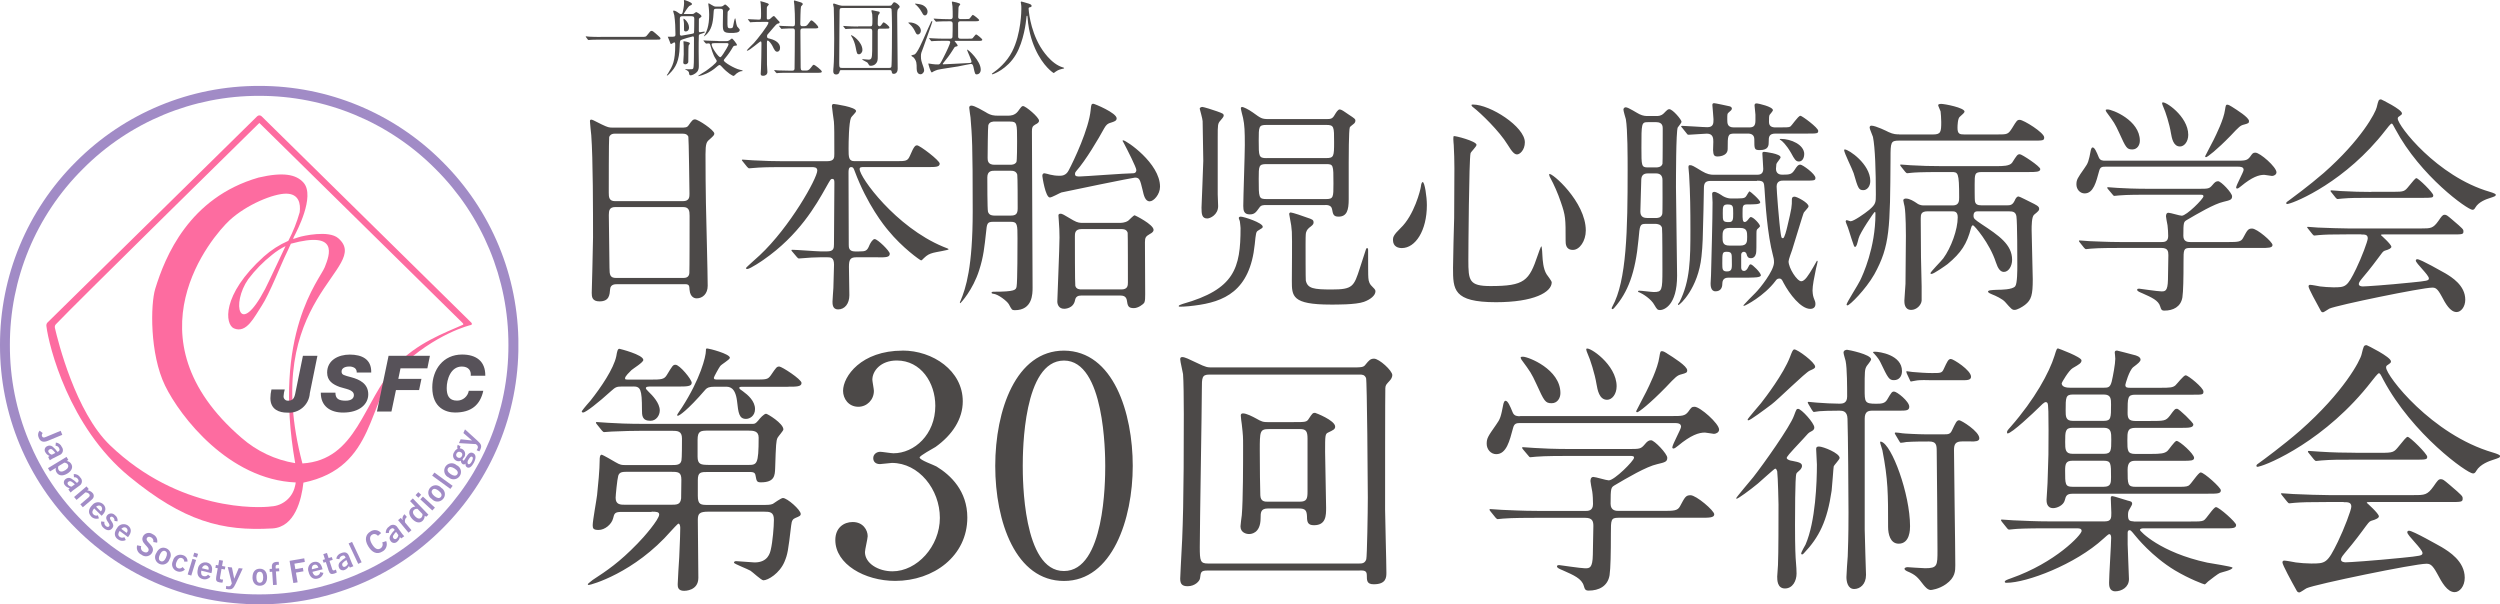 <?xml version="1.0" encoding="UTF-8"?><svg id="_レイヤー_2" xmlns="http://www.w3.org/2000/svg" xmlns:xlink="http://www.w3.org/1999/xlink" viewBox="0 0 422.53 102.13"><defs><style>.cls-1{fill:none;}.cls-2{clip-path:url(#clippath);}.cls-3{fill:#fd6ca0;}.cls-4{fill:#a18bc6;}.cls-5{fill:#575259;}.cls-6{fill:#4c4948;}.cls-7{clip-path:url(#clippath-1);}.cls-8{clip-path:url(#clippath-4);}.cls-9{clip-path:url(#clippath-3);}.cls-10{clip-path:url(#clippath-2);}.cls-11{clip-path:url(#clippath-6);}.cls-12{clip-path:url(#clippath-5);}</style><clipPath id="clippath"><rect class="cls-1" y="14.52" width="87.61" height="87.61"/></clipPath><clipPath id="clippath-1"><rect class="cls-1" y="14.52" width="87.61" height="87.61"/></clipPath><clipPath id="clippath-2"><rect class="cls-1" y="14.52" width="87.61" height="87.61"/></clipPath><clipPath id="clippath-3"><rect class="cls-1" y="14.52" width="87.61" height="87.61"/></clipPath><clipPath id="clippath-4"><rect class="cls-1" y="14.52" width="87.61" height="87.61"/></clipPath><clipPath id="clippath-5"><rect class="cls-1" y="14.52" width="87.61" height="87.61"/></clipPath><clipPath id="clippath-6"><rect class="cls-1" y="14.52" width="87.61" height="87.61"/></clipPath></defs><g id="_レイヤー_1-2"><path class="cls-6" d="m398.09,76.52c-1.74,0-3.83-.04-5.97-.18-.26,0-1.61-.13-1.92-.13-.09,0-.13.04-.13.09,0,.09,0,.13.17.31l.83,1.03c.17.18.26.27.39.27s.78-.09.91-.09c1.61-.13,2.88-.13,5.53-.13h10.02c2.09,0,2.31,0,2.31-.49s-2.92-3.37-3.31-3.37c-.22,0-.74.67-1.44,1.53-.87,1.08-.96,1.17-3.09,1.17h-4.31Zm-2,8.35c.74,0,1.31,0,1.31.76,0,.54-1.22,3.77-2.27,5.93-1.79,3.68-2.09,3.68-4.53,3.68-.74,0-1.96-.09-2.57-.18-.26-.04-1.61-.31-1.92-.31-.13,0-.35,0-.35.31,0,.4,1.52,3.19,2.4,4.76.09.22.3.31.44.31.22,0,1.05-.63,1.26-.72,1.48-.67,18.21-4.13,20.22-4.13.61,0,1,.13,1.83,1.66.78,1.48,1.7,3.14,2.96,3.14.83,0,1.7-.99,1.7-2.43,0-2.83-2.7-4.45-3.88-5.17-.57-.31-4.88-2.78-5.53-2.78-.13,0-.3.04-.3.27,0,.54,2.57,2.83,2.57,3.5,0,.45-.35.49-3.49.81-4.84.49-8.93.76-9.5.76-.17,0-.78-.04-.78-.45s.44-.85.61-1.08c.26-.27,2.05-2.47,2.96-3.73,1.09-1.48,1.18-1.62,1.52-1.75q1.31-.36,1.31-.76c0-.49-2.05-2.29-2.05-2.29,0-.13.17-.13.61-.13h13.33c2.05,0,2.27,0,2.27-.58,0-.4,0-.45-2.22-2.34-1-.85-1.13-.94-1.48-.94-.39,0-.57.27-1.22,1.21-1.05,1.48-1.52,1.48-3.35,1.48h-14.38c-1.52,0-3.83-.09-5.97-.18-.26,0-1.61-.13-1.92-.13-.09,0-.17,0-.17.09,0,.04.13.18.22.31l.83,1.03c.17.18.22.27.39.27.13,0,.78-.09.91-.09,1.18-.09,2.27-.13,5.49-.13h2.74Zm-14.33-6.02c1.57-.31,11.37-4.45,19.08-14.42.35-.45,1.05-1.35,1.22-1.35s.26.13.74,1.08c4.92,9.25,14.2,15.86,15.16,15.86.26,0,.39-.13.57-.45.65-1.12,2.22-1.66,2.79-1.84,1.09-.36,1.22-.4,1.22-.67q0-.22-1.22-.58c-10.33-3.01-18.04-12.98-18.04-14.37,0-.18.04-.31.3-.45.44-.31.52-.36.52-.58,0-.76-4.05-2.74-4.1-2.74-.52,0-.52.18-.87,1.57-.22.99-2.96,6.33-10.41,12.89-2.83,2.47-6.4,5.08-6.71,5.3-.52.36-.65.45-.65.63,0,.22.26.18.39.13m-21.13,9.25c-.78,0-.96-.22-.96-1.08,0-.18,0-.45.13-.76.04-.09.57-.94.57-1.08,0-.45-.26-.45-.74-.58-.52-.13-2.35-.76-2.61-.76s-.26.18-.26.4c0,.13.09,2.02.09,2.43,0,.85,0,1.44-1.09,1.44h-9.54c-2.05,0-3.83-.09-5.97-.18-.26,0-1.61-.13-1.92-.13-.09,0-.13.04-.13.09q0,.09.17.31l.83,1.03c.09.13.22.27.39.27.13,0,.78-.09.91-.09.44-.04,1.7-.13,5.49-.13h4.88c.52,0,.96,0,.96.45,0,.63-4.4,5.35-11.94,8-.61.22-1.05.36-1.05.58,0,.18.17.18.3.18,3.4,0,11.63-3.1,16.38-7.46.44-.36.78-.76,1-.76.26,0,.3.4.3.63,0,1.08-.35,6.38-.35,7.59,0,.4,0,1.44,1.05,1.44s2.31-.67,2.31-2.07c0-.67-.22-4.99-.22-5.88v-1.89c0-.18,0-.49.35-.49.13,0,.26.09.87.85.26.31,2.83,3.55,6.75,5.93,2.48,1.48,4.92,2.38,5.05,2.38s.39-.36.57-.49c.44-.36,1.74-1.35,2-1.44.3-.13,2.13-.49,2.13-.9,0-.18-3.62-.72-4.27-.85-7.93-1.71-11.37-5.3-11.37-5.52s.39-.27.48-.27h13.68c1.52,0,2.09,0,2.09-.58,0-.45-2.88-3.01-3.4-3.01-.44,0-1.66,2.07-2.09,2.25-.35.18-.91.18-2.13.18h-9.72Zm-5.05-10.24c1.22,0,1.22.45,1.22,2.78,0,.99-.04,1.62-1.22,1.62h-5.32c-1.22,0-1.22-.45-1.22-2.74,0-1.12.13-1.66,1.22-1.66h5.32Zm-5.27-6.74c-1.18,0-1.18-.76-1.18-1.75,0-2.2,0-2.7,1.22-2.7h5.23c1.22,0,1.22.76,1.22,1.71,0,2.25,0,2.74-1.22,2.74h-5.27Zm0,5.57c-1.26,0-1.26-.76-1.26-2.02,0-1.75,0-2.38,1.26-2.38h5.27c1.26,0,1.26.81,1.26,2.02,0,1.8,0,2.38-1.26,2.38h-5.27Zm22.92,6.74c1.57,0,2.13,0,2.13-.58,0-.45-2.83-3.01-3.4-3.01-.44,0-1.66,2.07-2.09,2.25-.35.18-.91.18-2.13.18h-6.75c-1.39,0-1.39-.4-1.39-2.87,0-1.35.57-1.53,1.31-1.53h8.06c1.22,0,1.87,0,1.87-.49,0-.67-2.44-2.87-2.96-2.87-.35,0-1.31,1.53-1.61,1.75-.48.36-1,.45-2.83.45h-2.53c-1.35,0-1.35-.58-1.35-2.25,0-1.53,0-2.16,1.39-2.16h7.89c1.18,0,1.87-.04,1.87-.58,0-.31-2.44-2.65-2.74-2.65-.35,0-.44.09-1.22,1.17-.7.9-.96.9-3.4.9h-2.44c-1.13,0-1.31-.45-1.31-1.39,0-2.61,0-3.05,1.31-3.05h9.72c1.61,0,1.79,0,1.79-.54,0-.63-2.57-2.74-3.01-2.74-.35,0-1.44,1.44-1.74,1.71-.44.36-.87.4-2.53.4h-5.05c-.52,0-.87,0-.87-.49,0-.13.65-2.47,1.35-3.01.78-.58,1.22-.94,1.22-1.26,0-.49-.74-.72-1.18-.81-.35-.09-2.7-.72-2.79-.72-.3,0-.39.09-.39.36,0,.13.09.58.09,1.03,0,.85-.39,2.96-.61,3.86-.26.99-.61,1.03-1.35,1.03h-5.66c-.57,0-1.44-.09-1.44-.76,0-.09,1.18-2.16,1.87-2.56,1.09-.63,1.48-.85,1.48-1.3,0-.58-3.92-2.02-3.96-2.02-.22,0-.26.13-.61,1.26-.87,2.78-3.31,7.32-7.41,11.99-.57.63-.61.72-.61.94,0,.13.04.18.09.18.7,0,4.4-3.5,5.36-4.45.3-.31.83-.85,1.09-.85.3,0,.35.22.39.54.04.45.09.94.09,4.22,0,3.77,0,4.27-.17,8.89,0,.45-.17,2.52-.17,2.83,0,.36,0,1.44,1.13,1.44.61,0,1.74-.45,1.96-1.35.17-.67.3-1.08,1.26-1.08h23Zm-55.29-8.8c-.13-.04-.17.04-.17.13,0,.18.35,1.12.39,1.35.96,4.94.96,7.32.96,12.94,0,1.17.35,2.83,1.79,2.83,1.92,0,1.92-2.47,1.92-2.96,0-5.43-3.09-13.83-4.88-14.28m-14.68-15.59c-.26,0-.39.4-.74,1.3-1.09,2.83-4.14,6.83-4.88,7.77-.3.4-2.27,2.61-2.27,2.78,0,.13.09.13.13.13.3,0,2.61-1.71,3.92-2.7,1.09-.81,5.71-5.39,6.45-5.7.7-.31.91-.4.91-.67,0-.72-2.96-2.92-3.53-2.92m28.49,5.21c.65,0,1.39,0,1.39-.58,0-1.12-3.01-3.01-3.4-3.01-.44,0-.61.4-1.22,1.71-.3.67-.52.67-1.96.67-1.13,0-2.18-.09-3.31-.18-.13,0-.83-.13-.96-.13-.09,0-.09.04-.09.09,0,.09.09.27.09.31l.48,1.03c.09.22.13.31.22.31s.57-.13.7-.13c.87-.18,2.09-.09,2.74-.09h5.32Zm-14.9-4.81c-.13,0-.26,0-.26.09,0,.13.09.13.17.22.61.67.87,1.08,1.05,1.44,1.31,2.74,1.48,3.05,2.31,3.05.87,0,1.35-.67,1.35-1.53,0-2.74-3.79-3.28-4.62-3.28m-14.86,18.01c-.04-.22.22-.54,2.74-3.23.87-.99.96-1.08,1.31-1.26.35-.18.61-.31.61-.72,0-.72-2.18-3.14-2.74-3.14-.26,0-.3.09-.7,1.17-.65,1.84-5.18,8.22-6.88,10.38-.44.54-2.88,3.41-2.88,3.55,0,.04,0,.09.09.09.22,0,2.22-1.44,3.57-2.56.48-.4,2.79-2.52,2.92-2.52.22,0,.3.31.35.45.13.99.22,5.48.22,5.61,0,2.16,0,8.4-.09,10.24,0,.31-.13,1.66-.13,1.93,0,.58,0,2.02,1.31,2.02s1.96-1.3,1.96-2.52c0-.49-.04-1.26-.09-1.75-.09-1.03-.17-2.56-.17-6.47,0-1.17,0-8.13.22-8.62.04-.13.09-.22.48-.54.17-.13.48-.45.48-.81,0-.49-.48-.63-1.61-.85-.35-.04-.87-.18-.96-.45m31.15-2.83c.65,0,1.39,0,1.39-.54,0-1.17-3.05-3.05-3.4-3.05-.44,0-.61.45-1.22,1.71-.3.67-.65.67-1.44.67h-3.01c-1.13,0-3.75-.13-3.96-.18-.13-.04-1-.13-1.13-.13-.04,0-.13.04-.13.13,0,.04.04.09.13.27l.61,1.03c.13.22.17.31.3.31s.74-.09.91-.13c1.26-.09,2.92-.09,3.83-.09,1.22,0,1.31.54,1.31,1.66.04,3.86.13,13.52.13,16.71,0,2.61,0,3.05-2.09,3.05-.48,0-2.92-.18-2.96-.18-.09,0-.52.04-.52.27s.35.36.39.4c1.52.63,1.83,1.03,2.83,2.34.26.31.7.85,1.22.85.09,0,1.35-.13,2.57-.99,1.57-1.12,1.57-2.25,1.57-3.19,0-3.05-.22-16.66-.22-19.45,0-1.03.26-1.48,1.39-1.48h1.48Zm-28.58,19.09c.09,0,.13,0,.3-.18,2.61-2.74,3.96-5.48,4.71-10.6.09-.67.3-3.91.35-4.09.09-.27,1-1.17,1-1.44,0-.81-2.79-1.93-3.49-1.93-.3,0-.48.09-.48.4,0,.4.13,2.25.13,2.65,0,2.92-.22,9.61-1.92,13.52-.09.18-.74,1.26-.74,1.53,0,.04.04.13.13.13m1.74-24.34c.13.18.17.27.3.27.17,0,.7-.13.91-.13.61-.04,1.61-.09,3.4-.09.57,0,1.31.09,1.35,1.35.09,2.38.17,13.12.17,15.86,0,4.36-.09,6.02-.13,7.41-.04.49-.22,2.96-.22,3.5,0,.76.22,2.02,1.31,2.02.96,0,2-.76,2-2.38,0-.45-.22-6.42-.22-7.64v-18.77c0-1.26.65-1.35,1.35-1.35h4.44c1.18,0,1.74,0,1.74-.67,0-.9-2.09-2.56-2.57-2.56-.35,0-.44.13-1.18,1.39-.39.63-.96.67-1.87.67-1.92,0-1.92-.27-1.92-2.47,0-3.01,0-3.32.35-3.91.09-.13.74-.9.74-1.12,0-.85-3.88-1.62-4.05-1.62-.22,0-.61.09-.61.49,0,.22.3,1.17.35,1.39.26,1.21.26,4.63.26,6.02,0,1.12-.74,1.21-1.26,1.21-1.13,0-2.7-.09-3.88-.18-.22,0-1.18-.13-1.39-.13-.09,0-.13.04-.13.09q0,.09.13.31l.61,1.03Zm-49.36.99c-.44,0-1,0-1.26-.63-.48-1.17-.83-1.98-1.22-1.98-.22,0-.3.36-.35.49-.44,2.25-.52,2.56-1.26,3.59-1.35,1.93-1.57,2.25-1.57,3.19s.7,1.75,1.61,1.75c1.74,0,2.27-2.29,2.83-4.36.22-.9.61-.9,1.39-.9h25.84c.61,0,1.18.04,1.18.63,0,.4-1.48,3.01-1.48,3.5,0,.09.09.18.17.18.22,0,.44-.18.78-.45,2.22-1.84,3.53-2.25,4.57-2.25.17,0,1.39.22,1.52.22.3,0,.87-.22.87-.72,0-1.03-3.22-3.86-4.14-3.86-.48,0-.57.13-1.05.81-.57.76-1.09.76-2.79.76h-25.66Zm24.79-10.64c-.22-.13-.57-.36-.83-.36s-.3.13-.44.99c-.26,1.93-1.74,4.9-2.22,5.88-.17.36-1.7,3.23-1.7,3.28,0,.09.09.18.17.18.26,0,2.13-1.44,4.84-4.22,1.7-1.8,1.92-2.02,2.66-2.2.78-.22.96-.27.96-.67,0-.72-2.31-2.16-3.44-2.87m-24.7.67c-.04.09.09.31.13.4,1.52,2.07,1.66,2.25,2.53,4.13,1.31,2.87,1.48,3.23,2.57,3.23.96,0,1.48-.85,1.48-1.71,0-4.04-5.45-6.15-6.32-6.15-.09,0-.35,0-.39.09m11.11-1.44c-.13.13.17.76.22.9.39.81,1.22,3.41,1.48,5.08.17.94.44,2.65,1.79,2.65.83,0,1.61-.94,1.61-2.29,0-3.68-4.71-6.78-5.1-6.33m-8.32,27.4c-2.48,0-4.75-.13-6.01-.18-.3,0-1.61-.13-1.92-.13-.04,0-.13,0-.13.09s0,.09.17.31l.83,1.03c.17.18.26.27.39.27.17,0,.78-.09.91-.09,1.52-.13,4.49-.13,5.53-.13h8.37c1.22,0,1.35.63,1.35,1.39,0,.67-.09,3.86-.09,4.85-.04,2.29-.57,2.29-1.31,2.29-.7,0-4.27-.54-4.36-.54-.13,0-.39,0-.39.22,0,.27.48.45,1,.67,1.83.81,3.18,1.39,3.53,2.61.17.54.22.81.83.81,1.7,0,3.22-.72,3.53-2.61.17-1.21.22-3.68.22-7.05,0-2.29,0-2.65,1.26-2.65h13.9c1.44,0,2.31,0,2.31-.58,0-.63-3.05-3.23-4.01-3.23-.83,0-.96.36-1.79,1.89-.39.72-1,.76-2.79.76h-7.54c-.44,0-1.39,0-1.39-1.21,0-2.7.09-2.74.65-3.1,2.13-1.26,5.4-3.19,7.23-3.59,1.31-.31,1.7-.4,1.7-1.08s-2.18-2.96-2.74-2.96c-.39,0-.65.18-1.09.72-.65.76-.83.76-2.79.76h-9.85c-2.48,0-4.75-.09-6.01-.18-.3,0-1.61-.13-1.92-.13-.04,0-.13,0-.13.09s0,.09.17.31l.87,1.03c.13.18.22.27.35.27.17,0,.78-.09.96-.09,1.48-.13,4.44-.13,5.49-.13h10.24c.61,0,.83,0,.83.31,0,.49-3.31,3.82-4.27,3.82-.39,0-2.22-.58-2.61-.58-.48,0-.48.58-.48.72,0,.18.17,1.08.3,1.75.09.54.13,1.57.13,2.11,0,1.17-.83,1.17-1.35,1.17h-8.1Zm-40.08-13.83c1,0,1.26.36,1.26,1.62v8.94c0,1.21-.13,1.71-1.31,1.71h-5.45c-.44,0-1.18,0-1.22-1.08-.04-.49-.09-5.3-.09-7.55,0-3.28,0-3.64,1.57-3.64h5.23Zm-5.27-1.17c-1.05,0-1.22-.09-2.18-.63-.57-.31-1.61-.85-2.18-.85-.26,0-.39.09-.39.36s.13,1.26.17,1.48c.22,1.93.22,2.16.22,3.64,0,3.05,0,9.16-.22,11.72-.04.31-.22,1.62-.22,1.89,0,1.08,1,1.3,1.44,1.3.22,0,1.96,0,1.96-2.7,0-.9,0-1.62,1.22-1.62h5.27c1.09,0,1.31.36,1.35,1.35,0,.94.13,1.48,1.18,1.48,2.05,0,2.05-1.66,2.05-2.96,0-1.48-.17-8.08-.17-9.43,0-2.78,0-3.05.52-3.28.83-.4,1.18-.54,1.18-.99,0-1.08-3.35-2.34-3.4-2.34-.39,0-.48.13-1.05.99-.35.58-.57.58-2.57.58h-4.18Zm-10.33,23.89c-1.26,0-1.35-.45-1.35-2.78,0-3.59.35-23.4.35-26.68,0-1.93,0-2.47,1.26-2.47h25.36c.48,0,.87,0,1.13.58.17.4.3,18.1.3,20.21,0,2.34-.13,9.97-.26,10.42-.22.72-.78.72-1.18.72h-25.62Zm25.7,1.17c.74,0,1.18.04,1.18.81,0,.9,0,1.53,1.18,1.53,2.13,0,2.13-1.21,2.13-1.98,0-1.71-.22-9.16-.22-10.64,0-3.41,0-20.12.04-20.53.04-.54.13-.58.74-1.26.17-.18.44-.54.44-.94,0-.76-2.22-2.78-3.09-2.78-.61,0-.87.31-1.39.94-.39.54-.61.54-2.66.54h-23.27c-.83,0-1.05,0-2.61-.76-1.31-.63-2.05-.99-2.48-.99-.26,0-.35.13-.35.36,0,.4.44,2.16.48,2.52.09.99.13,4.4.13,6.78,0,14.19-.13,19.45-.52,25.83,0,.22-.09,1.84-.09,1.98,0,.94.39,1.26,1.26,1.26,1.26,0,2.05-.9,2.09-1.35.13-1.03.13-1.3,1.26-1.3h25.75Zm-43.03-17.66c0,2.64-.1,17.76-6.97,17.76-6.97.05-6.97-15.68-6.97-17.76,0-2.59.1-17.81,6.97-17.81s6.97,15.68,6.97,17.81m4.65,0c0-8.93-3.25-19.44-11.62-19.49-8.11,0-11.62,10.05-11.62,19.49s3.46,19.44,11.62,19.44,11.62-10.46,11.62-19.44m-38.89-19.49c-7.02,0-10.07,4.36-10.07,6.8,0,1.32.93,2.69,2.58,2.69,1.45,0,2.63-1.17,2.63-2.69,0-.3-.26-1.62-.26-1.88,0-1.47,1.39-3.25,4.13-3.25,4.08,0,6.51,3.76,6.51,7.66,0,4.87-3.56,8.02-7.08,8.02-.36,0-1.91-.25-2.22-.25-.67,0-1.19.46-1.19,1.07,0,.56.36,1.01,1.14,1.01.31,0,1.76-.2,2.01-.2,4.55,0,8.11,4.47,8.11,9.29s-3.87,9.03-8.01,9.03c-2.43,0-4.65-1.37-4.65-3.25,0-.41.46-2.28.46-2.69,0-1.02-.77-2.39-2.53-2.39-1.5,0-2.94.96-2.94,3.05,0,4.06,4.96,6.9,10.12,6.9,6.51,0,12.19-4.21,12.19-10.71,0-4.47-2.79-7.16-5.22-8.63-.41-.25-2.84-1.07-2.84-1.52,0-.3,2.27-1.52,2.69-1.78,2.84-2.03,4.6-4.72,4.6-7.71,0-5.18-5.06-8.58-10.18-8.58m-19.38,6.11c1.44,0,2.31,0,2.31-.63s-3.35-2.78-3.75-2.78c-.44,0-.52.13-1.44,1.48-.52.72-.74.72-2.79.72h-6.1c-.52,0-.74,0-.74-.31,0-.13.87-1.71,1.05-1.93.17-.31,1.66-1.12,1.66-1.44,0-.67-3.53-1.57-3.79-1.57s-.26.04-.26.36c0,1.03-.96,4.81-4.05,9.61-.13.22-.83,1.17-.83,1.3,0,0,0,.09.17.09s1.48-.76,4.66-4.45c.26-.27.57-.45,1.52-.45h1.83c.61,0,1.66,0,1.96,2.43.22,2.02.35,3.01,1.52,3.01.61,0,1.52-.49,1.52-1.66,0-1.35-1.18-2.38-2.05-3.01-.39-.27-.61-.4-.61-.58s.26-.18.74-.18h7.45Zm-26.14-.04c1.22,0,1.48.45,1.48,3.91,0,.99,0,1.89,1.44,1.89.96,0,1.57-.9,1.57-1.75,0-1.26-1.26-2.56-1.87-3.14-.39-.4-.48-.49-.48-.63,0-.27.44-.27.91-.27h4.49c1.48,0,2.35,0,2.35-.63,0-.58-2.05-3.05-2.74-3.05-.44,0-.52.18-1.48,1.75-.44.72-.91.76-2.79.76h-3.35c-.83,0-.91,0-.91-.22,0-.36.74-1.03,1.09-1.39.3-.27,2-1.3,2-1.71,0-.9-4.01-1.89-4.05-1.89-.3,0-.39.49-.52,1.26-.44,2.11-2.61,5.3-4.36,7.5-.26.31-1.05,1.17-1.48,1.8,0,.13.13.22.22.22.44,0,2.57-1.66,4.79-3.68.7-.63.91-.72,1.79-.72h1.92Zm6.27,14.42c1.31,0,1.87,0,1.87,1.35,0,.18-.04,2.83-.04,3.14-.13,1.08-.7,1.08-1.83,1.08h-7.58c-.83,0-1.66,0-1.66-1.17,0-.4.26-3.1.44-3.73.22-.67.74-.67,1.66-.67h7.15Zm6.4-1.17c-1.22,0-1.79-.09-1.79-1.39v-2.83c0-1.53.52-1.57,1.83-1.57h6.75c.83,0,1.74.04,1.74,1.17,0,4.63-.3,4.63-1.83,4.63h-6.71Zm-9.54,7.91c.83,0,1.26.04,1.26.49,0,.81-2.61,3.86-3.66,4.9-3.09,3.19-5.18,4.58-7.58,6.15-.09.09-.83.63-.83.72,0,.04.04.13.17.13.3,0,7.67-1.98,13.94-9.16.17-.18,1.09-1.21,1.22-1.21.26,0,.3.54.3.72,0,.36-.04,2.52-.17,4.94-.04.72-.26,3.95-.26,4.58,0,.4,0,1.12,1.09,1.12.13,0,2.4,0,2.4-2.2,0-1.53-.09-8.4-.09-9.79,0-1.08.3-1.39,1.79-1.39h9.37c1,0,1.7.04,1.7,1.35,0,1.21-.22,3.77-.52,5.03-.13.58-.48,2.2-2.74,2.2-.48,0-2.66-.22-3.14-.22-.3,0-.35.18-.35.27,0,.18,2.35,1.08,2.79,1.35.35.22,1.83,1.62,2.18,1.62.78,0,2.74-1.17,3.57-3.14.52-1.26.61-1.75,1.13-6.15.09-.85.3-1.08.74-1.26.65-.27.87-.36.87-.67,0-.67-2.27-2.69-3.01-2.69-.3,0-1.48.85-1.7.99-.39.18-1,.18-1.35.18h-9.54c-1.26,0-1.79,0-1.79-1.53v-2.65c0-1.39.48-1.39,1.79-1.39h6.71c.78,0,1.18,0,1.26.63.17.94.22,1.12.91,1.12,2.31,0,2.35-1.17,2.4-2.38.13-4.13.17-4.58.39-5.12.13-.27,1-1.21,1-1.44,0-1.03-2.7-2.65-2.92-2.65-.35,0-1.05.76-1.35,1.17-.48.54-.57.54-1.05.54h-18.3c-2.48,0-4.75-.09-6.01-.18-.3,0-1.61-.13-1.92-.13-.04,0-.13,0-.13.09s0,.09.17.31l.83,1.03c.17.18.26.27.39.27.09,0,1.13-.09,1.26-.09,1.79-.09,3.92-.13,5.18-.13h5.01c.96,0,1.7.04,1.7,1.3,0,.63,0,3.37-.09,3.73-.17.76-.83.76-1.66.76h-7.84c-.57,0-.83,0-1.66-.49-.35-.22-2.18-1.26-2.31-1.26-.35,0-.35.63-.35.9,0,1.57-.26,4.27-.44,5.93-.09.81-.74,4.31-.74,5.08,0,.54.09.81,1,.81,1.05,0,2.18-.94,2.44-1.93.22-.85.26-1.12,1.44-1.12h5.05Z"/><path class="cls-6" d="m400.78,32.44c-1.5,0-3.3-.04-5.13-.15-.22,0-1.39-.12-1.65-.12-.07,0-.11.04-.11.08,0,.08,0,.12.15.27l.71.89c.15.15.22.23.34.23s.67-.08.79-.08c1.39-.12,2.47-.12,4.76-.12h8.62c1.8,0,1.99,0,1.99-.43s-2.51-2.9-2.85-2.9c-.19,0-.64.58-1.24,1.31-.75.93-.82,1-2.66,1h-3.71Zm-1.72,7.19c.64,0,1.12,0,1.12.66,0,.46-1.05,3.25-1.95,5.1-1.54,3.17-1.8,3.17-3.9,3.17-.64,0-1.69-.08-2.21-.15-.22-.04-1.39-.27-1.65-.27-.11,0-.3,0-.3.27,0,.35,1.31,2.74,2.06,4.1.07.19.26.27.37.27.19,0,.9-.54,1.09-.62,1.27-.58,15.67-3.55,17.39-3.55.52,0,.86.12,1.57,1.43.67,1.28,1.46,2.7,2.55,2.7.71,0,1.46-.85,1.46-2.09,0-2.43-2.32-3.82-3.34-4.44-.49-.27-4.2-2.4-4.76-2.4-.11,0-.26.04-.26.23,0,.46,2.21,2.43,2.21,3.01,0,.39-.3.43-3,.7-4.16.43-7.68.66-8.17.66-.15,0-.67-.04-.67-.39s.37-.73.52-.93c.22-.23,1.76-2.12,2.55-3.21.94-1.28,1.01-1.39,1.31-1.51q1.12-.31,1.12-.66c0-.42-1.76-1.97-1.76-1.97,0-.12.15-.12.52-.12h11.47c1.76,0,1.95,0,1.95-.5,0-.35,0-.39-1.91-2.01-.86-.73-.97-.81-1.27-.81-.34,0-.49.23-1.05,1.04-.9,1.27-1.31,1.27-2.89,1.27h-12.37c-1.31,0-3.3-.08-5.13-.15-.22,0-1.39-.12-1.65-.12-.07,0-.15,0-.15.08,0,.04.11.15.19.27l.71.89c.15.15.19.23.34.23.11,0,.67-.08.79-.08,1.01-.08,1.95-.12,4.72-.12h2.36Zm-12.33-5.18c1.35-.27,9.78-3.83,16.42-12.4.3-.39.9-1.16,1.05-1.16s.22.12.64.93c4.24,7.96,12.22,13.64,13.04,13.64.22,0,.34-.12.49-.39.56-.97,1.91-1.43,2.4-1.58.94-.31,1.05-.35,1.05-.58q0-.19-1.05-.5c-8.88-2.59-15.52-11.17-15.52-12.36,0-.15.04-.27.26-.39.37-.27.45-.31.45-.5,0-.66-3.49-2.36-3.52-2.36-.45,0-.45.15-.75,1.35-.19.85-2.55,5.45-8.96,11.09-2.44,2.12-5.51,4.37-5.77,4.56-.45.31-.56.39-.56.54,0,.19.22.15.34.12m-30.92-7.3c-.37,0-.86,0-1.09-.54-.41-1-.71-1.7-1.05-1.7-.19,0-.26.31-.3.43-.37,1.93-.45,2.2-1.09,3.09-1.16,1.66-1.35,1.93-1.35,2.74s.6,1.51,1.39,1.51c1.5,0,1.95-1.97,2.44-3.75.19-.77.52-.77,1.2-.77h22.22c.52,0,1.01.04,1.01.54,0,.35-1.27,2.59-1.27,3.01,0,.08.07.15.15.15.19,0,.37-.15.67-.39,1.91-1.58,3.04-1.93,3.94-1.93.15,0,1.2.19,1.31.19.26,0,.75-.19.75-.62,0-.89-2.77-3.32-3.56-3.32-.41,0-.49.12-.9.7-.49.66-.94.66-2.4.66h-22.07Zm21.32-9.16c-.19-.12-.49-.31-.71-.31s-.26.12-.37.85c-.22,1.66-1.5,4.21-1.91,5.06-.15.31-1.46,2.78-1.46,2.82,0,.08.07.15.15.15.22,0,1.84-1.24,4.16-3.63,1.46-1.55,1.65-1.74,2.29-1.89.67-.19.82-.23.82-.58,0-.62-1.99-1.85-2.96-2.47m-21.25.58c-.04.08.07.27.11.35,1.31,1.78,1.42,1.93,2.17,3.55,1.12,2.47,1.27,2.78,2.21,2.78.82,0,1.27-.73,1.27-1.47,0-3.48-4.68-5.29-5.43-5.29-.07,0-.3,0-.34.08m9.56-1.24c-.11.12.15.66.19.77.34.7,1.05,2.94,1.27,4.37.15.81.37,2.28,1.54,2.28.71,0,1.39-.81,1.39-1.97,0-3.17-4.05-5.83-4.38-5.45m-7.16,23.57c-2.14,0-4.08-.12-5.17-.15-.26,0-1.39-.12-1.65-.12-.04,0-.11,0-.11.08s0,.08.15.27l.71.89c.15.15.22.23.34.23.15,0,.67-.08.79-.08,1.31-.12,3.86-.12,4.76-.12h7.2c1.05,0,1.16.54,1.16,1.2,0,.58-.07,3.32-.07,4.17-.04,1.97-.49,1.97-1.12,1.97-.6,0-3.67-.46-3.75-.46-.11,0-.34,0-.34.19,0,.23.41.39.86.58,1.57.7,2.74,1.2,3.04,2.24.15.46.19.7.71.7,1.46,0,2.77-.62,3.04-2.24.15-1.04.19-3.17.19-6.07,0-1.97,0-2.28,1.09-2.28h11.96c1.24,0,1.99,0,1.99-.5,0-.54-2.62-2.78-3.45-2.78-.71,0-.82.31-1.54,1.62-.34.62-.86.66-2.4.66h-6.48c-.37,0-1.2,0-1.2-1.04,0-2.32.07-2.36.56-2.67,1.84-1.08,4.65-2.74,6.22-3.09,1.12-.27,1.46-.35,1.46-.93s-1.87-2.55-2.36-2.55c-.34,0-.56.15-.94.62-.56.66-.71.66-2.4.66h-8.47c-2.14,0-4.08-.08-5.17-.15-.26,0-1.39-.12-1.65-.12-.04,0-.11,0-.11.08s0,.08.15.27l.75.89c.11.15.19.23.3.23.15,0,.67-.08.82-.08,1.27-.12,3.82-.12,4.72-.12h8.81c.52,0,.71,0,.71.27,0,.42-2.85,3.28-3.67,3.28-.34,0-1.91-.5-2.25-.5-.41,0-.41.5-.41.62,0,.15.15.93.26,1.51.07.46.11,1.35.11,1.82,0,1-.71,1-1.16,1h-6.97Zm-42.2-10.32c0-2.86-3.64-5.33-4.31-5.33-.07,0-.11.04-.11.12,0,.46,1.42,3.28,1.61,3.9.75,2.59.86,2.86,1.65,2.86.6,0,1.16-.62,1.16-1.55m23.54,5.14c.45,0,1.05.04,1.16.85.15,1,.15,7.11.15,8.38,0,.7,0,2.94-.34,3.4-.41.62-2.55.62-3,.62-1.09.04-1.61.08-1.61.31,0,.19.49.39.67.46.6.23,1.76.77,2.21,1.28,1.05,1.2,1.2,1.35,1.61,1.35.45,0,1.31-.5,1.76-.85,1.09-.85,1.31-1.7,1.31-4.33,0-1.2-.19-6.99-.19-8.31,0-.7,0-2.24.41-2.59.86-.7.86-.77.86-1.04,0-.39-.49-.62-1.42-1.08-.34-.15-1.87-.97-2.06-.97-.34,0-.52.39-.67.73-.37.73-.71.77-1.39.77h-4.16c-.75,0-1.09-.19-1.16-.77-.04-.12-.04-2.43-.04-2.7,0-1.85,0-2.16,1.24-2.16h7.83c1.24,0,2.02,0,2.02-.5,0-.46-3.11-2.51-3.45-2.51-.41,0-.49.15-1.31,1.43-.41.58-1.65.58-2.62.58h-9.37c-1.76,0-3.34-.04-5.17-.15-.22,0-1.39-.12-1.65-.12-.07,0-.11.04-.11.08q0,.08.15.27l.71.89c.15.15.22.23.34.23s.67-.08.79-.08c.37-.04,1.46-.12,4.76-.12h1.91c1.12,0,1.31,0,1.31,4.29,0,.54,0,1.35-1.05,1.35h-4.98c-.64,0-1.05-.31-1.09-.35-.52-.35-1.24-.81-1.87-.81-.15,0-.45.04-.45.31,0,.15.19.89.22,1.04.22,1.24.22,4.75.22,4.95s-.04,6.1-.07,8.11c0,.39-.19,2.4-.19,2.86,0,.35,0,1.55,1.16,1.55.9,0,1.69-.81,1.76-1.55v-2.43c0-.77-.11-4.21-.11-4.91,0-.85-.04-5.33-.04-6.18v-.39c0-.7.07-1.2,1.16-1.2h4.08c.45,0,1.01,0,1.01,1,0,2.09-1.12,5.14-2.44,6.95-.3.42-2.17,2.28-2.17,2.51,0,.12.15.12.19.12.37,0,2.4-1.43,2.7-1.66,2.32-1.93,3.26-3.4,3.97-6.1.04-.12.11-.46.34-.46.19,0,2.81,3.01,3.86,6.26.34,1.04.75,1.62,1.35,1.62.79,0,1.39-.97,1.39-2.05,0-2.59-2.25-4.1-5.17-6.03-1.2-.81-1.35-.93-1.35-1.43,0-.73.49-.73.75-.73h5.32Zm-18.66-13.02c-.45,0-.97,0-1.8-.39-.22-.12-2.17-1.08-2.89-1.08-.19,0-.3.12-.3.35s.49,1.28.56,1.55c.37,1.82.49,5.83.49,9.7,0,1.39,0,1.66-1.12,2.63-.75.62-2.62,1.93-3.15,1.93-.11,0-.56-.19-.64-.19-.11,0-.19.12-.19.23,0,.08.15.43.19.54.19.39.6,1.78.79,2.36.41,1.24.45,1.39.6,1.39.26,0,.37-.54.6-1.43.19-.89,2.62-4.48,2.74-4.48s.11.19.11.35c0,5.72-2.14,10.32-2.59,11.24-.3.66-2.29,3.75-2.29,4.06,0,.12.11.15.15.15.37,0,3.07-2.67,4.54-5.25,2.66-4.83,2.66-7.73,2.74-19.63,0-2.7.04-2.97,1.42-2.97h22.56c1.8,0,1.99,0,1.99-.54,0-.81-3.49-2.97-4.12-2.97-.45,0-.52.12-1.27,1.35-.71,1.12-.82,1.12-2.59,1.12h-5.51c-.79,0-1.16-.08-1.16-1.12,0-.39.04-1.58.37-1.85.49-.43.82-.73.82-.89,0-.66-3.37-1.31-3.97-1.31-.04,0-.49,0-.49.23,0,.12.37.89.41,1.04.04.23.11,1.28.11,1.78,0,1.7-.07,2.12-1.39,2.12h-5.73Zm-16.04,3.36c0-1.62-2.25-2.59-3.94-2.59-.07,0-.19,0-.22.08,0,.04.15.12.22.15.19.12.9.73,1.72,2.16.56,1.04.79,1.43,1.31,1.43.6,0,.9-.62.9-1.24m-26.57,10.78c-.67,0-1.12-.27-1.12-1.08s.15-4.52.15-5.25c0-.66.19-1.2,1.12-1.2h1.35c.64,0,1.12.27,1.12,1.12,0,.54.04,5.53-.04,5.76-.19.66-.82.66-1.09.66h-1.5Zm.15-8.54c-1.09,0-1.09-.27-1.09-3.32,0-4.13,0-4.33,1.09-4.33h1.42c1.09,0,1.09.77,1.09,1.08,0,.66,0,5.76-.04,5.95-.15.54-.71.62-1.05.62h-1.42Zm-.04-8.69c-.3,0-.75,0-1.39-.31-.34-.15-1.87-1.16-2.29-1.16-.34,0-.41.27-.41.39,0,.23.34,1.39.41,1.62.3,1.7.3,6.57.3,8.54,0,10.12-.15,18.78-2.59,23.14-.07.12-.11.23-.11.27,0,.08.04.15.15.15.07,0,.15-.04.34-.27,2.25-2.59,3.52-5.83,4.05-11.51.22-2.43.22-2.63,1.24-2.63h1.72c.22.04.82.04,1.01.66.07.23.07,6.34.07,7.11,0,3.48-.07,3.75-1.46,3.75-.37,0-2.1-.23-2.47-.23-.15,0-.19.08-.19.15s.11.12.26.15c.52.23,1.95,1.08,2.51,2.13.41.7.52.85.94.85.64,0,2.89-.73,2.89-5.83,0-2.12-.19-12.6-.19-14.95,0-1.27,0-9.47.3-10.08.07-.12.64-.77.64-.97,0-.35-1.5-2.12-2.06-2.12-.22,0-.3.04-.97.73-.45.42-.9.42-1.16.42h-1.54Zm14.58,1.93c-1.12,0-1.12-.7-1.12-1.35,0-.89,0-.97.22-1.16.37-.31.56-.46.56-.7,0-.15-.19-.31-.34-.35-.34-.08-2.47-.54-2.66-.54s-.3.08-.3.31.19,2.01.19,2.4c0,.7,0,1.35-1.05,1.35-.67,0-3.67-.23-4.27-.23-.07,0-.15.04-.15.12,0,.04.11.12.19.23l.71.89c.11.15.19.27.34.27.34,0,2.66-.19,3.11-.19,1.09,0,1.09.85,1.09,1.39,0,.23-.04,1.2-.04,1.39.04.81.15,1.08.75,1.08.11,0,1.72,0,1.72-1.28,0-2.28,0-2.59,1.12-2.59h2.29c.6,0,1.09.23,1.09.97,0,1.66,0,1.82.94,1.82,1.5,0,1.5-.81,1.5-1.51,0-.62,0-1.28,1.12-1.28h5.25c1.8,0,1.99,0,1.99-.46,0-.54-2.74-2.55-3-2.55-.41,0-1.46,1.7-1.76,1.85-.3.12-.52.12-2.44.12-.64,0-1.12-.19-1.12-.93,0-.54,0-1.04.11-1.2.04-.04.56-.66.56-.77,0-.62-2.55-1.16-2.7-1.16-.26,0-.41.04-.41.35,0,.23.15,1.31.15,1.55v1c0,.97-.37,1.16-1.12,1.16h-2.51Zm-1.09,13.02c.97,0,.97.27.97,1.51,0,.97,0,1.47-.71,1.47-1.05,0-1.05-.19-1.05-1.47,0-1.08,0-1.51.79-1.51m5.02-4.02c1.16,0,1.16.31,1.24,1.35.15,2.32.45,7.61,1.46,11.4.07.23.15.58.15,1.04,0,1.47-2.44,4.48-3.15,5.18-.3.27-2.02,2.05-2.02,2.09,0,.12.11.08.15.08.15,0,3.34-1.62,5.28-4.21.11-.15.26-.39.64-.39.34,0,.45.19.71.73,1.01,1.89,2.92,4.4,4.53,4.4.3,0,.86-.12.86-.81,0-.35-.07-.5-.3-1.08-.15-.39-.19-1.08-.19-1.2,0-.85.26-2.16.6-3.79.04-.19.26-.97.26-1.12,0-.08-.04-.15-.11-.15-.11.19-.6,1.04-.64,1.12-.79,1.35-1.42,2.36-2.02,2.36-.71,0-2.14-2.24-2.14-3.36,0-.31.52-1.7.6-1.93.34-1,1.87-6.22,1.99-6.34.22-.27.37-.42.56-.66.11-.15.22-.23.22-.39,0-.58-1.95-1.62-2.36-1.62-.26,0-.45.12-.45.42,0,1.24,0,1.39-.79,4.71-.11.46-.45,1.89-.71,1.89s-.26-.08-.37-.66c-.3-1.93-.71-7.46-.71-8.07,0-1,.82-1,1.12-1h3.45c1.8,0,1.99,0,1.99-.46,0-.66-2.17-2.24-2.55-2.24s-.6.31-.97.89c-.49.73-.75.81-2.1.81-.37,0-1.05-.12-1.05-1,0-.04.04-.62.07-.81.07-.23.71-.93.71-1.12,0-.62-2.62-.93-2.74-.93-.26,0-.34.04-.34.31,0,.23.15,2.16.15,2.59,0,.97-.75.97-1.09.97h-7.35c-.45,0-1.05-.08-1.95-.62-1.46-.89-1.65-1-1.99-1-.22,0-.26.08-.26.39,0,.19.11,1.08.11,1.28.19,3.05.22,6.1.22,9.2,0,5.02-.04,8.69-1.84,12.25-.07.12-.26.31-.26.39,0,.04,0,.12.07.12.26,0,3.34-2.82,3.9-8.19.22-2.09.22-2.9.34-7.92,0-.58.07-3.09.07-3.59,0-.89.22-1.27,1.16-1.27h7.8Zm-5.1,15.34c-.79,0-.79-.39-.79-1.35,0-1.78,0-1.97.75-1.97.86,0,.86.35.86,1.35,0,1.31.15,1.97-.82,1.97m.41-4.37c-1.16,0-1.16-.66-1.16-1.47s0-1.51,1.16-1.51h1.84c1.16,0,1.16.7,1.16,1.51s0,1.47-1.16,1.47h-1.84Zm3.37,5.41c.71,0,1.95,0,1.95-.39,0-.42-1.42-1.85-1.72-1.85-.19,0-.22.08-.56.73-.11.19-.34.39-.56.39-.34,0-.49-.23-.49-.58v-2.2c0-.23.19-.46.45-.46.22,0,.37.15.45.35.11.42.22.73.75.73.45,0,.75-.31.86-.81.07-.31.07-1.27.07-3.4,0-.19,0-.5.11-.66.07-.08.49-.42.49-.54,0-.35-1.12-1.55-1.57-1.55-.11,0-.41.39-.49.5-.19.23-.37.35-.52.35-.37,0-.37-.5-.37-1.51,0-1.2,0-1.47.82-1.47,1.2,0,2.17,0,2.17-.35,0-.39-1.69-1.85-1.8-1.85-.15,0-.52.81-.67.93-.3.27-.52.27-2.51.27-.37,0-.9-.15-1.31-.39-.41-.27-1.09-.73-1.5-.73-.3,0-.34.23-.34.35,0,.23.07,1.2.07,1.43,0,2.7-.19,9.78-.26,12.33,0,.19-.07,1.12-.07,1.35,0,.31,0,1.35.82,1.35s1.16-.54,1.16-1.27c0-1.04.75-1.04,1.16-1.04h3.41Zm-49.96-23.92c-.07.08-.07.43-.07.54,0,.39.07.81.07.97.07.93.11,2.98.11,3.94,0,2.82-.04,7.38-.04,8.42-.04,1.2-.19,7.07-.19,8.38,0,3.67,0,5.83,7.27,5.83,6.41,0,9.41-1.7,9.41-3.36,0-.23-.71-1.12-.86-1.35-.6-.93-.67-2.47-.71-3.09,0-.04-.07-1.66-.19-1.66-.07,0-.56,1.35-.6,1.51-1.46,4.33-2.21,5.22-7.98,5.22-3.64,0-3.75-.93-3.75-4.4,0-1.55.11-17.08.37-18.04.04-.23,1.01-1.12,1.01-1.43,0-.62-3.71-1.58-3.86-1.47m16.15,6.41s-.04.27.15.58c.64,1.16,1.31,2.67,1.8,4.13.82,2.36.82,2.78.82,6.53,0,.54,0,1.58,1.24,1.58,1.12,0,2.17-1.51,2.17-3.28,0-4.87-5.81-9.89-6.18-9.54m-13.15-11.67s.04.23.3.39c1.27.97,4.42,4.02,5.81,6.3.82,1.35,1.2,1.66,1.61,1.66.45,0,1.31-.73,1.31-2.05,0-2.63-5.85-6.38-8.77-6.38-.04,0-.22,0-.26.08m-8.24,13.02c-.11,0-.26.27-.3.77-.07.54-1.12,4.83-3.45,7.03-1.2,1.16-1.27,1.55-1.27,1.97,0,1.2.94,1.39,1.5,1.39,2.29,0,4.23-2.94,4.23-7.26,0-1.43-.37-3.9-.71-3.9m-19.71,8.54c.11-.42.34-.7.82-1.04.41-.31.45-.5.45-.66,0-.46-.22-.54-1.16-.85-.34-.15-2.44-.85-2.7-.85-.11,0-.26.08-.26.27,0,.12.15.7.15.85.19,1,.22,1.12.3,2.16.07,1.16,0,6.95,0,8.27,0,2.59,0,4.02,6.56,4.02.82,0,4.23.04,5.62-.46,1.09-.39,1.95-1.08,1.95-1.78,0-.15-.04-.31-.41-.66-.6-.54-.75-1-.79-1.62-.04-.23-.04-2.47-.04-4.71,0-.08,0-.31-.15-.31-.19,0-.19.12-.3.46-.07.27-.45,1.43-.94,2.9-1.01,3.13-1.2,3.63-4.76,3.63-3.04,0-4.08-.15-4.38-1.51-.04-.23-.04-5.29-.04-6.1,0-.66,0-1.7.07-2.01m-11.06-.77c0,6.8-1.01,10.35-9.78,12.83-.34.12-.67.23-.67.35s.11.12.19.12c.04,0,1.09,0,2.47-.19,4.98-.62,9.37-2.4,10.19-10.35.19-1.89.22-2.12.56-2.32.71-.43.79-.46.79-.66,0-.66-3.19-1.7-3.71-1.7-.11,0-.34.04-.34.23,0,.12.19.5.19.62.04.39.11.85.11,1.08m-6.41-18.08c0,.73.11,6.34.11,6.72,0,.62-.3,7.8-.3,7.92,0,1.08.07,1.82.97,1.82.49,0,1.84-.62,1.84-2.09,0-.31-.07-1.74-.07-1.97v-9.7c0-2.05,0-2.28.45-2.78.15-.19.56-.62.56-.81,0-.35-.11-.39-1.16-.77-.6-.23-2.25-.73-2.44-.73-.15,0-.45.08-.45.31,0,.04.49,1.74.49,2.09m10.83,13.17c-1.35,0-1.35-.19-1.35-3.4,0-2.2,0-2.51,1.31-2.51h10.01c1.31,0,1.31.08,1.31,3.28,0,2.36,0,2.63-1.31,2.63h-9.97Zm-.04-6.92c-1.31,0-1.31-.31-1.31-2.94,0-2.4,0-2.67,1.31-2.67h10.12c1.31,0,1.31.31,1.31,2.9,0,2.4-.04,2.7-1.31,2.7h-10.12Zm9.93,7.92c.3,0,1.05,0,1.16.73.15.81.22,1.24,1.09,1.24,1.42,0,1.72-1.12,1.72-2.94v-6.22c0-.58,0-5.53.19-5.95.07-.15.71-.58.79-.7.15-.19.15-.39.15-.42,0-.27-.11-.35-1.16-1.04-.19-.12-.94-.66-1.12-.73-.07-.04-.26-.12-.37-.12-.3,0-.6.5-.86.93-.37.66-.67.7-1.39.7h-9.74c-1.2,0-1.31-.12-2.7-1.12-.75-.54-1.61-.93-1.8-.93-.15,0-.22.12-.22.23,0,.19.3,1.35.37,1.62.26,1.2.3,2.24.3,4.6,0,1.62-.26,8.81-.26,10.28,0,.77.11,1.43,1.09,1.43.82,0,1.05-.35,1.61-1.12.3-.46.64-.46,1.24-.46h9.93Zm-29.64-.62c.64,0,1.72-1.16,1.72-2.47,0-3.98-5.73-7.84-6.22-7.84-.07,0-.11.04-.11.08,0,.08.19.31.19.35.67,1.27,2.14,4.17,2.14,4.6,0,.23-.11.54-.56.54-1.24,0-8.28.54-8.99.54-.49,0-.82,0-.82-.42,0-.23.11-.39.22-.5,1.61-1.82,3.75-5.45,4.72-7.23.34-.58.56-.81,1.2-.97.45-.15.9-.27.9-.7,0-.93-3.75-2.47-3.94-2.47-.34,0-.37.19-.45,1.04-.3,3.21-2.85,8.58-3.71,10.2-.15.27-.49.93-1.46.93-.79,0-1.16-.08-1.69-.19-.15-.04-.82-.23-.94-.23-.34,0-.37.27-.37.46,0,.12.52,3.63,1.27,3.63.34,0,1.69-.77,1.95-.85,1.16-.27,12.11-2.51,12.44-2.51.79,0,.86.39,1.27,2.05.22,1,.45,1.97,1.24,1.97m-4.8,4.68c.26,0,.86,0,1.05.62.04.19.04,7.42.04,8.42,0,.5-.04,1.16-1.09,1.16h-6.75c-.26,0-.9,0-1.05-.62-.07-.19-.07-7.5-.07-8.38,0-.46,0-1.2,1.12-1.2h6.75Zm-.11,11.24c.6,0,.9.27,1.01.73.15,1,.22,1.39,1.2,1.39.71,0,1.57-.62,1.76-.93.15-.31.15-.81.15-1.43,0-1.39-.04-7.53-.04-8.77,0-.81.15-1,.82-1.39.45-.23.64-.46.64-.7,0-.93-3.15-2.47-3.19-2.47-.22,0-.94.81-1.12.93-.56.35-1.16.35-1.42.35h-6.3c-.37,0-.79,0-1.54-.43-1.69-1-1.87-1.12-2.17-1.12-.34,0-.34.23-.34.31,0,.15.07.89.07,1,.07.97.11,1.66.11,2.7,0,1.7-.37,10.32-.37,10.82,0,.46.22,1.24,1.16,1.24.07,0,1.57,0,1.84-1.47.11-.58.49-.77,1.05-.77h6.67Zm-18.66-21.1c.34,0,.97,0,1.16.66.07.42.07,4.83.07,5.72,0,.97-.37,1.2-1.2,1.2h-2.66c-.34,0-.97,0-1.16-.66-.11-.43-.11-5.14-.11-5.8,0-1.12.79-1.12,1.2-1.12h2.7Zm-.07-8.31c1.2,0,1.2.31,1.2,3.32,0,.54,0,3.28-.11,3.52-.26.42-.71.46-1.05.46h-2.66c-1.12,0-1.16-.7-1.16-1.16,0-.62.04-5.25.11-5.49.15-.66.86-.66,1.12-.66h2.55Zm-2.1-1c-.49,0-1.12,0-2.06-.62-.37-.19-1.8-1.08-2.36-1.08-.22,0-.37.12-.37.35s.19,1.39.22,1.66c.26,3.25.37,4.29.37,15.84,0,9.47-1.16,13.02-2.06,15.15-.04.12-.11.15-.11.27s.04.12.07.12c.07,0,2.14-2.24,3.19-5.56.75-2.32.9-4.02,1.16-6.34.15-1.58.19-1.85,1.24-1.85h2.96c1.12,0,1.12.5,1.12,2.82,0,1,0,7.38-.15,8.11-.11.58-.19.89-3.97.89-.11,0-.26.04-.26.15,0,.15.15.19.26.19.82.04,2.4,1.28,2.66,1.78.49.89.49,1,1.01,1,3,0,3-2.78,3-3.82,0-3.79-.11-22.25-.11-26.43,0-.58.07-.85.56-1.12.37-.19.64-.35.64-.66,0-.58-2.25-2.47-2.7-2.47-.22,0-.3.12-.86.89-.56.73-1.35.73-1.61.73h-1.84Zm-20.24,23.95c1.39,0,2.02,0,2.02-.62,0-.46-2.06-2.47-2.55-2.47-.34,0-.71.66-.86.97-.41,1.04-.64,1.12-1.8,1.12h-.67c-1.05,0-1.05-.7-1.05-1.12,0-3.4-.04-8.81-.04-12.17,0-.42,0-.97.45-.97.34,0,.41.19.6.7,2.1,5.64,5.02,9.27,5.66,10.01,2.36,2.9,5.4,5.06,5.55,5.06.11,0,.19-.08.49-.39.56-.54.9-.7,1.57-.89.41-.12,2.59-.46,2.59-.58s-.11-.12-.94-.46c-7.98-3.32-14.09-11.71-14.09-13.1,0-.35.26-.35.75-.35h10.76c1.31,0,2.02,0,2.02-.58,0-.54-3.37-3.09-3.82-3.09-.3,0-.52.12-1.2,1.74-.41.93-.67.93-2.4.93h-7.01c-.97,0-.97-.73-.97-2.09,0-1.12.04-4.4.41-5.25.07-.19.86-.89.86-1.12,0-.7-3.64-1.2-3.75-1.2s-.34,0-.34.35c0,.19.3,2.36.34,2.63.07.85.07,2.12.07,5.45,0,.66,0,1.24-1.24,1.24h-7.46c-1.54,0-2.92-.04-5.06-.15-.26,0-1.46-.12-1.72-.12-.04,0-.15,0-.15.08,0,.04.07.12.15.23l.75.93c.22.23.26.23.37.23.22,0,1.31-.12,1.54-.12,1.39-.08,2.89-.08,3.94-.08h5.06c.41,0,.94,0,.94.58,0,1.28-4.61,9.54-9.74,14.33-.37.35-2.32,2.05-2.32,2.16s.15.15.22.15c.49,0,2.7-1.51,2.74-1.55,6.03-4.17,8.92-9.31,10.53-12.17.79-1.39.82-1.51,1.12-1.51.34,0,.34.35.34.73,0,1.47-.07,8.69-.07,10.32,0,.7-.07,1.2-1.16,1.2h-1.12c-.67,0-4.01-.27-4.76-.27-.04,0-.15,0-.15.08s.07.15.11.19l.82.97q.19.23.34.23c.15,0,.9-.08,1.09-.08.45-.04,1.5-.12,2.44-.12h1.31c.49,0,1.09,0,1.09,1.24,0,.27-.07,2.59-.11,3.94,0,.15-.15,1.97-.15,2.32,0,.39,0,1.31.94,1.31,1.16,0,1.91-1,1.91-2.4,0-.66-.07-4.06-.07-4.79,0-1.16.19-1.62,1.2-1.62h3.71Zm-44.23,3.48c-1.01,0-1.12-.5-1.12-1.74,0-1.39-.11-7.61-.11-8.89,0-.77.11-1.35,1.09-1.35h11.47c1.01,0,1.09.66,1.09,1.47,0,.89,0,9.47-.04,9.7-.07.81-.75.81-1.09.81h-11.28Zm-.19-12.98c-1.01,0-1.05-.7-1.05-1.43,0-.7,0-9.08.07-9.39.04-.23.34-.58.86-.58h11.58c.22,0,.71,0,.94.5.07.19.19,9.2.19,9.66,0,.5,0,1.24-1.09,1.24h-11.51Zm11.81,14.03c.75,0,.75.27.79.93.11,1.47,1.09,1.47,1.2,1.47,1.01,0,1.87-.77,1.87-2.12,0-2.01-.26-11.78-.3-13.99-.04-3.4-.07-4.1-.07-8.23,0-1.85.19-2.12.67-2.51.64-.58.82-.73.82-1,0-.58-2.74-2.4-3.26-2.4-.37,0-.52.19-1.09,1-.26.39-.56.39-1.35.39h-11.47c-.64,0-.82-.04-1.87-.54-1.42-.73-1.61-.81-1.76-.81-.19,0-.22.12-.22.31,0,.35.19,1.97.22,2.32.3,3.9.3,13.1.3,17.31,0,1.47-.22,9.2-.22,9.35,0,.66.07,1.43,1.31,1.43,1.65,0,1.72-1.08,1.8-2.09.07-.81.86-.81,1.09-.81h11.54Z"/><path class="cls-6" d="m173.9,1.3c.04-.06.11-.07.22-.08.12-.03.23-.07.23-.22,0-.25-.27-.34-.93-.52-.12-.03-.71-.22-.79-.22-.04,0-.11.04-.11.11,0,.04.04.24.05.28.05.29.05.45.05.86,0,.15,0,4.17-1.56,7.21-.92,1.81-2.45,3.06-3.24,3.6-.11.07-.18.13-.18.17,0,.06.04.07.08.07.12,0,2.51-.84,3.98-3.34,1.35-2.29,1.71-5.55,1.75-6,.05-.51.05-.56.14-.56.05,0,.05.01.07.17.19,2.95,1.07,4.87,1.31,5.43,1.33,2.97,3.06,4.08,3.12,4.08.04,0,.08-.04.34-.24.14-.1.46-.31.94-.42.44-.1.48-.1.48-.17,0-.06-.1-.08-.14-.1-2.1-.56-3.65-3.13-3.88-3.51-1.82-3.06-1.98-6.42-1.98-6.42,0-.08.01-.13.04-.17m-19.88,8.09c0,.07.36.27.41.32.51.59.51,1.02.51,1.88,0,.45.16.95.66.95.3,0,.6-.32.6-.67,0-.13-.04-.32-.12-.55-.37-1.05-.42-1.21-.42-1.84,0-.45.04-.56.44-1.58.16-.45,1.49-4.14,1.49-4.26,0-.06-.04-.08-.08-.08-.08,0-.08.03-.18.24-.12.29-.36.74-.48,1.04-1.12,2.57-1.8,4.11-2.28,4.36-.07.04-.53.1-.53.2m6.16-2.51c.16,0,.41,0,.41.24,0,.2-.56,1.46-1.12,2.54-.55,1.08-.61,1.21-.94,1.21s-.57-.01-.93-.06c-.1-.01-.55-.1-.66-.1-.01,0-.05,0-.05.04,0,.06.38,1.47.59,1.47.05,0,.26-.15.31-.18.18-.11.55-.22.68-.27.48-.13,2.87-.46,3.42-.56.34-.06,2.06-.43,2.2-.43.29,0,.36.22.44.58.23,1.07.26,1.19.55,1.19.26,0,.67-.21.67-.81,0-1.46-2.08-3.39-2.32-3.39v.03c.01.17.76,1.75.76,2.03,0,.17-.12.21-.46.22-.61.03-3.95.22-4.32.22-.03,0-.08-.01-.08-.07,0-.04.01-.06.2-.29.41-.49,1.02-1.29,1.43-1.96.34-.56.38-.62.52-.66.27-.06.37-.08.37-.2,0-.14-.52-.72-.52-.74,0-.04.05-.04.07-.04h3.87c.46,0,.74,0,.74-.2,0-.17-.93-.9-1.04-.9-.12,0-.46.53-.57.62-.11.11-.18.11-.75.11h-1.28c-.22,0-.38-.03-.44-.27-.01-.08-.01-2.06-.01-2.3,0-.38.29-.38.44-.38h2.38c.46,0,.74,0,.74-.2,0-.13-.94-.88-1.07-.88-.11,0-.42.52-.52.6-.12.11-.19.11-.76.11h-.77c-.14,0-.44,0-.42-.39,0,0,.04-1.05.04-1.26,0-.22,0-.31.05-.46.01-.07.26-.32.26-.39,0-.22-1.27-.45-1.35-.45-.07,0-.07.04-.07.1,0,.03.08.57.1.69.04.46.04,1.28.04,1.77,0,.41-.27.41-.4.41h-.3c-.64,0-1.26-.03-1.87-.06-.1,0-.52-.04-.61-.04-.03,0-.04,0-.04.03s0,.03.05.1l.27.32c.04.06.07.08.11.08s.25-.03.3-.03c.48-.04,1.41-.04,1.72-.04h.38c.31,0,.38.21.38.42,0,.32,0,2.03-.03,2.23-.04.25-.19.29-.42.29h-1.01c-.64,0-1.26-.03-1.87-.06-.1,0-.52-.04-.61-.04-.03,0-.04,0-.04.03s0,.03.05.1l.26.32c.05.06.08.08.12.08s.25-.03.29-.03c.48-.04,1.42-.04,1.74-.04h.72Zm-6.68-3.04s.21.18.23.2c.52.46.76.94.89,1.19.19.41.29.58.48.58.29,0,.53-.29.53-.65,0-.77-.98-1.39-1.91-1.39-.07,0-.2.01-.22.07m1.19-3.14c.22.18.7.6,1.13,1.4.19.35.27.48.49.48.3,0,.45-.32.45-.63,0-.46-.34-.9-.9-1.14-.23-.1-.96-.22-1.11-.22-.04,0-.11,0-.11.06,0,.01.03.04.04.06m-10.86,5.23s0,.07.03.1c.38.53.66,1.39.75,1.89.21,1.09.23,1.22.59,1.22.27,0,.56-.34.56-.72,0-1.4-1.79-2.61-1.93-2.5m-1.48,5.53c-.45,0-.51-.06-.51-.79,0-.79.03-4.67.03-5.55,0-.46.03-2.75.03-3.27,0-.38.05-.52.44-.52h7.94c.14,0,.31,0,.4.18.05.14.08,2.71.08,3.06,0,.56-.01,6.51-.11,6.72-.08.17-.25.17-.38.17h-7.91Zm2.68-7c-.76,0-1.48-.03-1.87-.06-.1,0-.51-.04-.6-.04-.01,0-.04,0-.04.03s0,.03.05.1l.26.32c.05.06.08.08.12.08.05,0,.25-.03.29-.03.48-.04,1.41-.04,1.74-.04h2.06c.31,0,.38.17.38.45,0,.86,0,2.44-.01,3.32-.03,1.12-.07,1.47-.6,1.47-.12,0-.92-.08-.98-.08-.03,0-.11,0-.11.04,0,.1.74.41.86.51.07.07.19.27.29.43.07.11.16.14.3.14.22,0,.56-.08.77-.28.42-.38.41-.8.41-1.23,0-1.22-.01-3.16,0-4.38,0-.39.23-.39.41-.39h.74c.74,0,.82,0,.82-.2,0-.22-.82-.86-.96-.86-.1,0-.12.04-.41.45-.11.14-.19.21-.29.21-.31,0-.31-.31-.31-.44,0-.29.01-1.21.08-1.42.03-.07.26-.34.26-.41,0-.06-.04-.18-.12-.2-.08-.01-1.15-.25-1.18-.25-.07,0-.11.04-.11.11,0,.1.14.51.14.59.01.24.03.52.03.74,0,1.28,0,1.29-.44,1.29h-1.97Zm-2.51-3.51c-.19,0-.4,0-.71-.1-.05-.01-.85-.28-.87-.28-.08,0-.14.06-.14.15,0,.08.11.48.12.56.01.29.07,2.92.07,5.25,0,1.46-.03,4.04-.11,4.75-.01.08-.05.49-.05.74,0,.41.21.55.48.55.46,0,.56-.32.61-.56.05-.18.11-.18.36-.18h8.12c.08,0,.25,0,.29.17.07.35.1.46.36.46.07,0,.67,0,.67-.87,0-1.44-.08-7.78-.08-9.07,0-.76.05-.93.2-1.08.21-.22.22-.24.22-.31,0-.29-.71-.77-.89-.77-.16,0-.23.1-.44.42-.11.17-.19.17-.85.17h-7.35Zm-15.81,2.72c.04.06.07.08.12.08.04,0,.25-.03.29-.03.48-.03,1.05-.04,1.58-.04h.96c.12,0,.22.01.22.14,0,.41-1.93,2.86-2.47,3.44-.18.2-1.19,1.14-1.19,1.25,0,.04.04.04.07.04.36,0,2.13-1.58,2.27-1.58s.14.24.14.39c0,1.66-.05,3.11-.08,4.15,0,.15-.05.8-.05.94,0,.2.08.34.41.34.38,0,.72-.22.72-.65,0-.2-.07-1.07-.07-1.25,0-.58-.01-3.17-.01-3.7,0-.17,0-.36.12-.36.26,0,.71.72.79.87.36.74.51,1.02.83,1.02.25,0,.48-.21.48-.65,0-1.07-1.28-1.44-1.75-1.56-.33-.07-.45-.1-.45-.39,0-.25.04-.29.44-.72.2-.21,1.08-1.32,1.27-1.4.04-.01.23-.06.27-.07.07-.03.15-.08.15-.18,0-.08-.03-.11-.33-.41-.04-.03-.33-.38-.49-.55-.03-.04-.11-.1-.19-.1-.12,0-.52.42-.61.48-.11.08-.21.1-.33.1-.14,0-.22-.03-.22-.22v-1.18c0-.59,0-.66.07-.79.03-.06.27-.27.27-.32,0-.1-.08-.15-.15-.2-.11-.06-1.12-.38-1.23-.38-.01,0-.05,0-.05.03,0,.08.07.41.07.48.04.53.05,1.36.05,1.57,0,.94,0,1.04-.38,1.04-.29,0-1.54-.08-1.8-.08-.01,0-.05,0-.05.03,0,.01.01.03.07.1l.26.32Zm4.47,8.58c.05.07.08.1.12.1s.25-.04.29-.04c.48-.04,1.39-.03,1.72-.03h4.85c.45,0,.74,0,.74-.2,0-.24-1.2-1.15-1.33-1.15-.16,0-.2.06-.57.55-.31.42-.56.42-.81.42h-.51c-.36,0-.36-.25-.36-.77,0-.94-.04-5.05-.04-5.89,0-.25.03-.46.4-.46h1.9c.44,0,.72,0,.72-.18,0-.27-.96-1.18-1.15-1.18-.12,0-.16.06-.56.6-.29.39-.36.39-1,.39-.33,0-.33-.27-.33-.43,0-.38.04-2.71.12-2.9.03-.07.3-.31.3-.38,0-.24-.29-.31-.41-.35-.1-.03-.94-.29-.98-.29-.08,0-.11.03-.11.1,0,.11.08.6.08.72.07,1.05.1,1.68.1,2.97,0,.39-.03.58-.36.58-.46,0-1.57-.06-1.71-.06-.07,0-.56-.04-.57-.04s-.04,0-.04.03,0,.03.05.1l.26.32c.05.06.08.08.12.08.05,0,.25-.03.29-.03.48-.04,1.27-.04,1.61-.04s.33.29.33.44c0,.73-.03,6.13-.05,6.38-.03.31-.27.31-.4.31h-.53c-.76,0-1.48-.03-1.87-.04-.1,0-.52-.06-.6-.06-.01,0-.04.01-.04.04t.05.08l.26.32Zm-10.1-11.15c-.34,0-.44-.06-.92-.35-.03-.01-.31-.21-.37-.21s-.08.04-.08.11c0,.1.07.52.08.62.03.35.07.69.07,1.19,0,2.02-.48,2.9-.71,3.34-.03.06-.18.24-.18.29,0,0,0,.03.03.03.01,0,.37-.25.56-.48.9-1,.98-2.36,1.07-3.82.01-.35.21-.36.44-.36h.64c.41,0,.49.08.49.44s-.03,1.91-.03,2.23c0,1.11.08,1.42,1.33,1.42.67,0,1.53,0,1.53-.53,0-.11-.4-.49-.45-.58q-.12-.24-.26-1.19s-.03-.17-.07-.17c-.1,0-.27.9-.29,1.05-.07.48-.11.63-.52.63-.3,0-.49-.01-.49-.65,0-.7,0-2.02.03-2.13.03-.1.37-.39.37-.48,0-.15-.67-.77-.79-.77-.07,0-.31.22-.37.25-.08.07-.23.11-.41.11h-.7Zm-4.52,6.33s.04-.08.04-.13c0-.22-.96-.35-1.04-.35-.05,0-.05.04-.05.07,0,.1.04.59.04.7,0,.21.01,1.22.01,1.44,0,.21-.08,1.18-.08,1.4,0,.21.18.29.37.29.2,0,.46-.18.48-.39.03-.39-.01-2.33.05-2.76,0-.04.15-.24.18-.28m-1.05-4.12c.1.48.1.6.1,1.68,0,.11,0,.32.29.32.05,0,.55-.03.55-.66,0-.86-.79-1.51-.9-1.51-.04,0-.04.11-.03.17m7.31,3.97c.12,0,.3,0,.3.18,0,.27-.66,1.26-.87,1.6-.15.24-.4.6-.53.6-.3,0-1.46-1.63-1.46-2.16,0-.22.11-.22,1.09-.22h1.48Zm-1.41-.36c-.23,0-1.42-.04-1.87-.06-.1,0-.52-.04-.6-.04-.03,0-.05,0-.05.03,0,.01.01.06.05.1l.27.31s.1.1.12.1c.04,0,.37-.04.42-.04.2,0,.25.11.33.44.08.28.41,1.51.83,2.12.18.27.22.35.22.44,0,.31-1.33,1.3-1.84,1.66-.21.14-1.33.81-1.33.87,0,.01.03.01.05.01.04,0,1.02-.14,2.19-.88.38-.24.49-.32,1.12-.86.07-.06.21-.14.27-.14.12,0,.22.11.36.25,1.02,1.15,1.9,1.6,2.02,1.6.11,0,.44-.38.52-.43.53-.38.78-.38.9-.38.04,0,.11,0,.11-.04,0-.1-.04-.11-.46-.2-.94-.2-2.72-1.28-2.72-1.57,0-.1.05-.18.21-.36.51-.6.96-1.25,1.35-1.94.08-.13.22-.2.42-.2.12,0,.25-.04.25-.1,0-.21-.75-1.12-.85-1.12-.04,0-.37.27-.48.34-.16.1-.29.11-.42.11h-1.39Zm-4.52-4.18c.34,0,.44.11.44.41,0,.48-.01,2.26-.05,2.37-.04.13-.15.15-.48.21-.21.04-1.56.29-1.64.29-.23,0-.26-.17-.26-.28,0-.69-.01-1.94-.01-2.57,0-.38.15-.44.46-.44h1.54Zm-1.15-.38c-.1,0-.18,0-.18-.06,0-.03.78-1.23.93-1.3.36-.15.45-.2.45-.35,0-.27-1.22-.65-1.24-.65-.05,0-.12,0-.12.06s.03.34.03.41c0,.56-.18,1.36-.21,1.47-.08.36-.12.42-.33.42-.14,0-.19-.03-.45-.22-.27-.22-.6-.36-.76-.36-.07,0-.1.03-.1.1,0,.1.18.58.19.69.15.94.2,2.29.2,3.25,0,.35-.12.38-.7.38h-.6c.03.11.27.63.31.76.14.42.15.46.27.46.08,0,.44-.27.52-.27.15,0,.16.14.16.36,0,2.86-.41,3.56-1.23,4.92-.03.04-.19.22-.19.28,0,.03.03.04.05.04.08,0,.11-.03.38-.29,1.12-1.09,1.67-2.22,1.74-4.57,0-.25.03-.93.11-1.05.15-.2,2.08-.7,2.12-.7.18,0,.19.15.19.24,0,.04-.01,2.58-.01,3.07,0,.41,0,1.87-.12,2.1-.08.15-.16.15-.89.15-.01,0-.37-.03-.42-.03-.03,0-.07,0-.07.03.05.03.1.06.15.08.41.22.48.34.51.48.05.38.08.46.3.46s.72-.21,1.04-.55c.33-.35.33-.77.33-1.11s-.03-2.02-.03-2.4c0-.45,0-2.47.03-2.66.03-.17.1-.21.34-.28.31-.1.68-.21.68-.31,0-.06-.07-.08-.12-.08-.12,0-.64.11-.71.11-.19,0-.19-.14-.19-.32,0-.63,0-1.5.01-1.89.01-.07.04-.13.1-.17.2-.13.34-.21.34-.32,0-.27-.85-.72-.9-.72-.04,0-.25.17-.3.2-.16.14-.27.14-.48.14h-1.13Zm-14.24,3.87c-.4,0-1.46,0-1.9-.04-.08,0-.51-.06-.57-.06-.01,0-.05,0-.05.03s.05.1.07.13l.29.39s.07.08.12.08c.04,0,.25-.03.29-.03.16-.01.57-.04,1.72-.04h9.4c.67,0,.75,0,.75-.2,0-.11-.11-.21-.33-.41-.96-.87-1.04-.87-1.17-.87-.18,0-.25.07-.79.77-.19.24-.26.24-.87.24h-6.94Z"/><g id="_グループ_488"><g class="cls-2"><g id="_グループ_456"><g id="_グループ_443"><path id="_パス_1010" class="cls-3" d="m79.68,54.55L44.21,19.65c-.2-.2-.53-.2-.74,0,0,0-35.38,34.8-35.49,34.91-.13.17-.17.39-.13.6.4,3.28,3.78,16.99,14,25.38,9.21,7.56,15.65,9.27,24.19,8.77,3.81-.22,4.93-4.9,5.24-7.74,12.49-2.57,10.69-14.06,16.13-19.29,6.2-5.97,12.15-7.35,12.18-7.35.19-.04.22-.24.08-.38m-35.07-11.2c-7.25,6.54-6.56,11.51-5.06,12.15,2.16.92,3.46-1.99,4.69-3.82s3.54-7.57,3.87-8.21,1.06-2.28,1.06-2.28c8.1-2.21,6.58,1.81,5.73,3.96s-8.86,11.08-5,33.13c-3.37-.55-6.51-2.04-9.08-4.29-19.63-16.92-4.93-34.05-2.02-36.75,2.92-2.7,7.49-4.54,9.61-4.51s2.44,1.7,2.25,3.14c-.47,1.67-1.11,3.29-1.92,4.83-1.51.66-2.91,1.56-4.14,2.66m3.67-1.77s-3,6.39-3.45,7.25c-4.45,8.46-5.73,2.44-2.86-1.65,1.16-1.54,2.51-2.92,4.03-4.12.7-.58,1.47-1.08,2.29-1.48m29.95,13.31c-3.02,1.34-7.83,3.08-11.38,6.95-5.51,6.01-6.49,15.9-15.73,16.48-7.4-28.06,11.86-33,6.07-38.06-1.62-1.42-6.02-.39-6.67-.19-.52.17-.94.32-.98.31.09-.25.19-.5.33-.73.16-.33,3.49-6.49,1.43-8.8-1.24-1.39-3.43-1.82-7.59-.85h0c-11.77,3.39-15.81,13.4-17.47,18.82-.79,2.6-.95,10.96,1.67,16.35,2.56,5.26,10.8,15.89,22.08,16.36-.02.22-.07.44-.13.66-.42,1.9-2.07,3.29-4.01,3.39-2.05.3-15.56.87-27.25-10.34-5.83-5.6-8.8-17.61-9.31-19.82-.05-.22,0-.46.16-.62,3.05-3.24,34.39-34.03,34.39-34.03l34.38,33.83s.21.21,0,.3"/></g><g id="_グループ_444"><path id="_パス_1011" class="cls-4" d="m43.81,102.13c-11.62.03-22.78-4.59-30.98-12.83C4.59,81.1-.03,69.95,0,58.33c-.03-11.62,4.59-22.78,12.83-30.98,8.2-8.24,19.35-12.86,30.98-12.83,11.62-.03,22.78,4.59,30.98,12.83,8.24,8.2,12.86,19.35,12.83,30.98.03,11.62-4.59,22.78-12.83,30.98-8.2,8.24-19.35,12.86-30.98,12.83m0-85.94c-11.18-.03-21.91,4.41-29.79,12.34C6.08,36.42,1.64,47.14,1.67,58.33c-.03,11.18,4.41,21.91,12.34,29.79,7.88,7.93,18.61,12.37,29.79,12.34,11.18.03,21.91-4.41,29.79-12.34,7.93-7.89,12.37-18.61,12.34-29.79.03-11.18-4.41-21.91-12.34-29.79-7.88-7.93-18.61-12.37-29.79-12.34"/></g><g id="_グループ_445"><path id="_パス_1012" class="cls-4" d="m6.55,73.98c-.2-.39-.14-.86.14-1.19l.53.4c-.14.14-.19.35-.12.53.1.25.29.28.63.14l2.52-1.05.28.68-2.41,1c-.68.29-1.26.25-1.58-.51"/></g><g id="_グループ_446"><path id="_パス_1013" class="cls-4" d="m8.13,77.24l.25-.18c-.31-.12-.57-.35-.73-.65-.2-.33-.09-.75.23-.95.03-.02.06-.03.1-.05.28-.16.63-.13.89.06.33.26.61.57.85.91.35-.15.43-.33.27-.65-.11-.23-.34-.39-.6-.39l.05-.54c.45.04.84.33,1.01.75.3.38.23.93-.15,1.23-.07.06-.16.1-.25.14l-1.21.61-.42.26-.28-.56Zm1.22-.69c-.15-.22-.34-.42-.55-.59-.13-.09-.3-.09-.44,0-.16.06-.24.25-.18.41,0,.02.02.03.03.05.11.21.31.37.55.43l.59-.3Z"/></g><g id="_グループ_447"><path id="_パス_1014" class="cls-4" d="m8.1,79.13l3.14-1.91.31.51-.29.18c.32.04.61.22.78.5.35.57.06,1.19-.66,1.63-.76.46-1.46.4-1.82-.2-.14-.23-.19-.5-.12-.76l-.99.6-.33-.54Zm1.77-.33c-.09.2-.07.44.04.63.22.36.62.35,1.12.04.47-.29.62-.65.43-.97-.13-.19-.35-.3-.59-.31l-1,.61Z"/></g><g id="_グループ_448"><path id="_パス_1015" class="cls-4" d="m11.56,82.73l.22-.22c-.33-.07-.62-.26-.82-.52-.25-.29-.22-.73.07-.98.03-.02.06-.05.09-.07.25-.2.6-.23.89-.08.36.21.7.46.99.76.32-.19.37-.39.16-.67-.15-.21-.4-.33-.66-.29l-.04-.54c.45-.03.88.19,1.11.58.35.33.37.88.04,1.24-.06.07-.13.12-.21.17l-1.1.8-.37.33-.37-.51Zm1.09-.88c-.19-.19-.4-.36-.64-.49-.14-.06-.31-.04-.44.06-.15.09-.2.29-.11.44,0,.02.02.03.03.05.15.19.37.31.61.34l.54-.39Z"/></g><g id="_グループ_449"><path id="_パス_1016" class="cls-4" d="m13.58,85.24l1.39-1.18c.23-.2.25-.39.09-.58-.17-.17-.39-.27-.63-.26l-1.49,1.27-.42-.49,2.1-1.79.38.45-.26.22c.34.02.67.17.9.43.19.19.26.47.17.73-.09.21-.24.38-.42.51l-1.39,1.18-.42-.49Z"/></g><g id="_グループ_450"><path id="_パス_1017" class="cls-4" d="m15.4,87.26c-.57-.57-.43-1.28.18-1.88.42-.55,1.21-.66,1.76-.24.04.03.08.06.11.09.55.55.45,1.21-.15,1.82-.03.03-.07.07-.13.12l-1.25-1.24c-.33.37-.43.71-.13,1.01.2.2.5.27.76.15l.17.52c-.47.16-1,.03-1.33-.34m.84-1.64l.8.8c.25-.18.3-.53.12-.78-.02-.02-.03-.04-.05-.06-.24-.24-.57-.18-.87.05"/></g><g id="_グループ_451"><path id="_パス_1018" class="cls-4" d="m19.34,88.04c.04-.23-.04-.46-.22-.6-.18-.16-.35-.16-.48-.02-.35.4,1,1.09.3,1.9-.36.42-.89.37-1.38-.05-.36-.26-.54-.7-.47-1.14l.56.06c-.07.27.03.55.24.72.22.19.42.19.55.04.38-.45-.98-1.1-.29-1.9.33-.35.88-.36,1.23-.03.02.02.03.03.05.05.34.24.5.65.43,1.05l-.52-.08Z"/></g><g id="_グループ_452"><path id="_パス_1019" class="cls-4" d="m19.89,91.13c-.64-.48-.61-1.2-.1-1.89.33-.61,1.1-.83,1.71-.5.04.02.08.05.12.08.63.47.62,1.14.12,1.82-.02.03-.06.08-.11.14l-1.41-1.05c-.27.41-.33.76.02,1.01.22.17.53.19.78.04l.24.49c-.44.23-.98.17-1.36-.15m.59-1.74l.91.68c.22-.22.22-.57,0-.79-.02-.02-.04-.04-.06-.05-.28-.2-.59-.09-.85.17"/></g><g id="_グループ_453"><path id="_パス_1020" class="cls-4" d="m25.91,91.62c.08-.32-.07-.65-.36-.8-.29-.16-.58-.14-.72.11-.38.68,1.57,1.29.87,2.5-.33.57-1.06.76-1.63.43-.05-.03-.11-.07-.16-.11-.61-.27-.92-.95-.73-1.59l.69.15c-.14.36.02.78.38.94.33.19.66.17.82-.12.41-.73-1.56-1.32-.86-2.55.33-.52,1.02-.67,1.54-.33.03.02.05.03.08.05.55.24.86.84.73,1.42l-.65-.11Z"/></g><g id="_グループ_454"><path id="_パス_1021" class="cls-4" d="m26.41,93.49c.38-.83,1.03-1.12,1.73-.8.63.29.9,1.03.61,1.65-.03.06-.06.12-.1.18-.19.66-.87,1.04-1.53.85-.06-.02-.13-.04-.19-.07-.62-.28-.9-1.02-.62-1.64.03-.06.06-.12.1-.18m1.64.76c.23-.49.25-.93-.12-1.1s-.7.13-.92.62c-.23.5-.23.91.14,1.08.37.17.68-.1.91-.6"/></g><g id="_グループ_455"><path id="_パス_1022" class="cls-4" d="m31.24,96.27c-.36.36-.9.46-1.36.26-.64-.24-.96-.95-.72-1.59.02-.06.05-.12.08-.18.14-.68.8-1.12,1.49-.98.06.01.13.03.19.05.48.13.81.59.77,1.09h-.56c.03-.26-.13-.51-.39-.6-.35-.13-.69.09-.91.66s-.08.93.27,1.06c.27.1.57.02.76-.21l.38.42Z"/></g></g></g><g id="_グループ_457"><path id="_パス_1024" class="cls-4" d="m31.72,97.09l.81-2.64.61.19-.81,2.64-.61-.19Zm.92-3.06l.19-.62.65.2-.19.62-.65-.2Z"/></g><g class="cls-7"><g id="_グループ_463"><g id="_グループ_458"><path id="_パス_1025" class="cls-4" d="m34.26,97.87c-.78-.19-1.03-.87-.82-1.7.07-.69.69-1.19,1.38-1.12.05,0,.1.01.15.02.76.19,1.02.8.81,1.63,0,.04-.02.09-.05.17l-1.71-.42c-.09.49,0,.83.41.93.28.07.57-.03.73-.26l.41.35c-.32.38-.83.54-1.31.4m-.13-1.83l1.1.27c.12-.29-.02-.62-.31-.73-.03-.01-.05-.02-.08-.03-.34-.08-.58.14-.72.49"/></g><g id="_グループ_459"><path id="_パス_1026" class="cls-4" d="m37.61,98.47c-.16,0-.33-.01-.49-.04-.52-.09-.68-.31-.58-.92l.26-1.47-.4-.07.09-.49.4.07.16-.9.64.11-.16.9.56.1-.09.49-.56-.1-.25,1.43c-.04.22.02.33.21.36.1.02.2.02.3.01l-.09.52Z"/></g><g id="_グループ_460"><path id="_パス_1027" class="cls-4" d="m38.61,99.6c-.15-.02-.29-.04-.43-.08l.05-.49c.1.03.2.05.31.06.32.03.45-.07.58-.37l.06-.12-.69-2.77.71.08.38,1.89h.01l.76-1.78.67.07-1.18,2.54c-.37.79-.6,1.03-1.23.96"/></g><g id="_グループ_461"><path id="_パス_1028" class="cls-4" d="m42.68,97.59c-.01-.91.44-1.46,1.21-1.47.77-.01,1.24.52,1.25,1.43.02.89-.44,1.44-1.21,1.45s-1.24-.52-1.26-1.41m1.81-.03c0-.54-.18-.94-.59-.93s-.57.42-.56.95c0,.55.19.92.59.91.4,0,.57-.38.56-.93"/></g><g id="_グループ_462"><path id="_パス_1029" class="cls-4" d="m46.15,98.88l-.15-2.25-.41.03-.03-.5.41-.03-.02-.26c-.04-.58.2-.87.84-.91.11,0,.22,0,.32,0l.03.5c-.07-.01-.15-.02-.22-.01-.21.01-.36.09-.34.36l.02.28.57-.04.03.5-.57.03.15,2.26-.64.04Z"/></g></g></g><g id="_グループ_464"><path id="_パス_1031" class="cls-4" d="m49.58,98.55l-.64-3.76,2.48-.43.1.61-1.76.3.16.92,1.27-.22.1.59-1.27.22.28,1.64-.72.12Z"/></g><g class="cls-10"><g id="_グループ_468"><g id="_グループ_465"><path id="_パス_1032" class="cls-4" d="m53.68,97.79c-.78.2-1.32-.29-1.52-1.12-.26-.65.06-1.38.7-1.64.04-.02.09-.03.13-.04.76-.19,1.27.23,1.48,1.06,0,.04.02.09.04.17l-1.71.43c.15.47.38.74.8.63.28-.06.49-.29.52-.58l.54.12c-.11.49-.49.87-.98.96m-.97-1.56l1.1-.28c-.1-.38-.36-.58-.69-.49-.34.08-.45.4-.41.77"/></g><g id="_グループ_466"><path id="_パス_1033" class="cls-4" d="m56.92,96.75c-.14.08-.29.15-.45.2-.5.16-.75.04-.94-.54l-.46-1.42-.38.12-.15-.47.38-.12-.28-.87.62-.2.28.87.54-.17.15.47-.54.17.45,1.38c.07.21.17.28.36.22.1-.03.19-.07.27-.13l.16.5Z"/></g><g id="_グループ_467"><path id="_パス_1034" class="cls-4" d="m59.13,95.92l-.16-.27c-.15.3-.4.54-.71.67-.34.17-.76.03-.93-.31-.02-.03-.03-.07-.04-.1-.13-.29-.08-.64.14-.88.29-.3.62-.56.98-.77-.11-.36-.28-.45-.61-.32-.24.09-.42.31-.44.57l-.53-.09c.08-.45.4-.81.84-.94.66-.26,1.08-.1,1.32.51l.51,1.26.23.45-.59.23Zm-.58-1.27c-.23.14-.45.3-.63.5-.1.13-.11.29-.05.44.05.17.23.26.4.21.02,0,.03-.01.05-.02.22-.1.4-.28.48-.51l-.25-.62Z"/></g></g></g><g id="_グループ_469"><path id="_パス_1036" class="cls-4" d="m60.54,95.3l-1.62-3.45.58-.27,1.62,3.45-.58.27Z"/></g><g class="cls-9"><g id="_グループ_474"><g id="_グループ_470"><path id="_パス_1037" class="cls-4" d="m65.27,91.45c.28.68-.02,1.47-.69,1.79-.86.52-1.7.16-2.35-.92-.64-1.06-.47-1.98.37-2.48.57-.42,1.38-.3,1.81.26l-.52.46c-.37-.36-.68-.38-.99-.2-.45.27-.48.85-.04,1.58.49.81.95,1.04,1.43.76.35-.21.49-.66.31-1.03l.68-.22Z"/></g><g id="_グループ_471"><path id="_パス_1038" class="cls-4" d="m67.81,90.99l-.22-.22c-.07.33-.25.62-.52.83-.3.25-.74.21-.99-.08-.02-.03-.04-.05-.06-.08-.2-.25-.23-.6-.08-.89.21-.36.47-.7.77-.99-.19-.32-.39-.37-.67-.16-.21.15-.33.4-.29.66l-.55.04c-.03-.45.19-.88.58-1.12.33-.36.89-.38,1.24-.05.07.06.12.14.17.22l.8,1.1.33.38-.51.37Zm-.88-1.09c-.19.19-.36.4-.49.64-.06.14-.04.31.06.43.09.15.29.2.44.11.02,0,.03-.02.05-.03.19-.15.31-.37.34-.61l-.39-.54Z"/></g><g id="_グループ_472"><path id="_パス_1039" class="cls-4" d="m69.04,90.03l-1.76-2.12.46-.38.32.39c-.11-.34-.01-.71.25-.95.02-.02.04-.04.07-.05l.39.46s-.06.04-.08.06c-.24.23-.32.57-.22.88l1.07,1.29-.49.41Z"/></g><g id="_グループ_473"><path id="_パス_1040" class="cls-4" d="m72.05,87.34l-.27-.16c0,.32-.13.63-.36.85-.48.46-1.15.31-1.73-.3-.61-.64-.69-1.35-.2-1.82.19-.18.45-.29.71-.28l-.9-.94.47-.45,2.64,2.75-.36.34Zm-1.48-1.33c-.22-.04-.44.02-.6.17-.29.28-.21.68.2,1.1.38.4.77.47,1.04.21.15-.16.22-.39.19-.61l-.83-.87Z"/></g></g></g><g id="_グループ_475"><path id="_パス_1042" class="cls-4" d="m70.71,84.12l-.47-.44.46-.5.48.44-.46.5Zm2.36,2.16l-2.03-1.88.44-.47,2.03,1.87-.44.47Z"/></g><g class="cls-8"><g id="_グループ_477"><g id="_グループ_476"><path id="_パス_1043" class="cls-4" d="m73.01,84.35c-.6-.34-.8-1.11-.46-1.71.04-.06.08-.12.12-.17.44-.53,1.22-.61,1.76-.17.05.04.1.09.15.15.59.35.79,1.11.44,1.7-.03.06-.07.11-.12.16-.43.53-1.21.62-1.74.19-.05-.04-.1-.09-.15-.14m1.15-1.4c-.41-.34-.83-.47-1.09-.16s-.06.71.36,1.05.83.45,1.08.14c.26-.31.08-.68-.35-1.03"/></g></g></g><g id="_グループ_478"><path id="_パス_1045" class="cls-4" d="m76.12,82.63l-3.08-2.24.38-.52,3.08,2.24-.38.52Z"/></g><g class="cls-12"><g id="_グループ_484"><g id="_グループ_479"><path id="_パス_1046" class="cls-4" d="m75.84,80.7c-.63-.27-.93-1-.66-1.64.03-.07.06-.13.1-.19.37-.58,1.14-.75,1.72-.38.06.04.11.08.17.13.63.27.91,1,.64,1.63-.03.06-.06.12-.1.18-.36.58-1.13.75-1.71.39-.06-.04-.11-.08-.16-.12m.98-1.52c-.45-.29-.88-.37-1.1-.03s.03.71.48,1,.87.35,1.09.01c.22-.34,0-.68-.47-.98"/></g><g id="_グループ_480"><path id="_パス_1047" class="cls-4" d="m78.4,77.3c-.06.12-.14.23-.22.33,0,.08.03.15.09.2.35.19.73-1.77,1.72-1.24.52.28.46.92.09,1.63-.34.63-.75.98-1.13.77-.23-.13-.33-.4-.25-.65h0c-.11.16-.33.2-.5.11-.2-.13-.31-.35-.3-.58-.26.13-.58.12-.83-.03-.47-.26-.64-.86-.37-1.33.02-.03.04-.06.06-.09.12-.25.32-.45.57-.57-.08-.22-.06-.46.04-.67l.47.25c-.06.11-.1.22-.12.35.14,0,.27.05.39.11.47.24.64.82.4,1.28-.02.05-.05.09-.09.13m-1.25-.67c-.14.22-.09.51.13.65.02.01.05.03.07.04.22.14.5.07.64-.14.02-.02.03-.05.04-.08.15-.21.1-.5-.11-.64-.03-.02-.05-.03-.08-.04-.22-.14-.51-.07-.65.15-.01.02-.03.05-.04.07m1.91,1.21c-.08.24-.1.49.07.59s.4-.1.59-.45.25-.69.06-.79c-.23-.13-.44.15-.72.66"/></g><g id="_グループ_481"><path id="_パス_1048" class="cls-4" d="m81.22,75.91c-.06.13-.13.26-.21.38l-.45-.2c.06-.09.11-.18.15-.27.13-.23.05-.53-.18-.67l-.1-.09-2.86-.17.29-.65,1.92.21h0s-1.46-1.26-1.46-1.26l.27-.62,2.07,1.88c.65.59.8.88.55,1.46"/></g><g id="_グループ_482"><path id="_パス_1049" class="cls-5" d="m52.36,66.52c-.16,1.94-1.86,3.38-3.79,3.22-.03,0-.05,0-.08,0-1.24,0-2.79-.49-2.79-2.44,0-.5.07-.99.18-1.48h2.25c-.11.36-.18.73-.2,1.1-.05.39.23.75.63.8.05,0,.11,0,.16,0,.73,0,1.01-.37,1.18-1.2l1.3-6.39h2.45l-1.3,6.39Z"/></g><g id="_グループ_483"><path id="_パス_1050" class="cls-5" d="m56.69,66.38c0,1.01.57,1.34,1.72,1.34.99,0,1.4-.42,1.4-.94,0-.94-1.42-1.04-2.4-1.38-1.17-.43-2.12-1.04-2.12-2.43,0-2.13,1.94-3.04,3.82-3.04,2,0,3.7.74,3.63,3.03h-2.45c.02-.29-.1-.58-.33-.76-.29-.19-.64-.28-.99-.25-.61,0-1.24.25-1.24.84s.39.63,1.71.99c1.29.36,2.8,1.03,2.8,2.87,0,1.67-1.49,3.08-4.24,3.08-2.24,0-3.8-1.13-3.78-3.36h2.45Z"/></g></g></g><g id="_グループ_485"><path id="_パス_1052" class="cls-5" d="m65.67,60.14h6.99l-.43,2.11h-4.54l-.37,1.78h3.91l-.4,1.9h-3.91l-.76,3.62h-2.45l1.96-9.4Z"/></g><g class="cls-11"><g id="_グループ_487"><g id="_グループ_486"><path id="_パス_1053" class="cls-5" d="m79.56,63.52c.1-.87-.37-1.57-1.51-1.57-1.86,0-2.55,2.15-2.55,3.63,0,1.21.36,2.13,1.74,2.13.98.01,1.82-.69,1.99-1.66h2.45c-.53,2.41-2.04,3.67-4.78,3.67-1.49,0-3.84-.75-3.84-4.24,0-3.03,1.86-5.56,5.04-5.56,2.36,0,3.95,1.11,3.92,3.58h-2.45Z"/></g></g></g></g></g></svg>